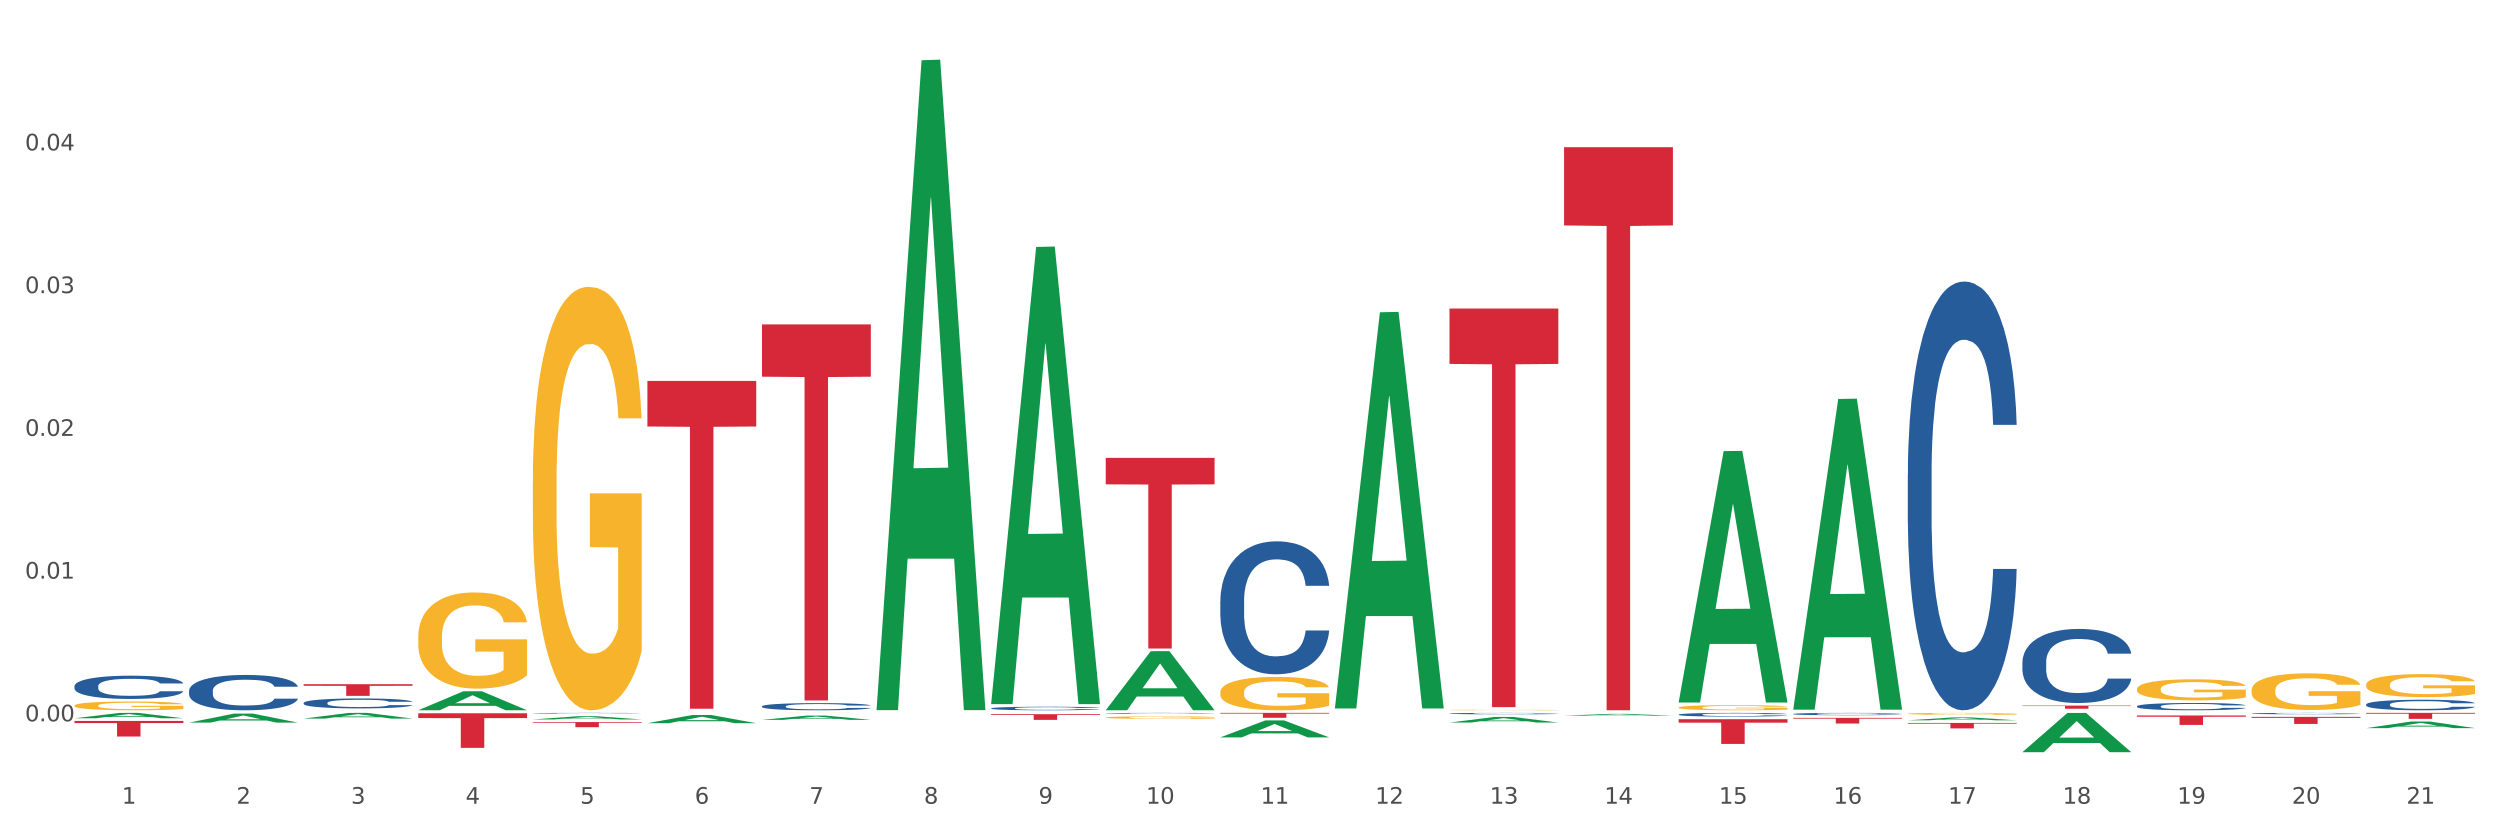 <?xml version="1.0" encoding="utf-8" standalone="no"?>
<!DOCTYPE svg PUBLIC "-//W3C//DTD SVG 1.1//EN"
  "http://www.w3.org/Graphics/SVG/1.1/DTD/svg11.dtd">
<svg xmlns:xlink="http://www.w3.org/1999/xlink" width="1080pt" height="360pt" viewBox="0 0 1080 360" xmlns="http://www.w3.org/2000/svg" version="1.1">
 <rect x="0" y="0" width="1080" height="360" fill="#333333" stroke="none"/>
 <defs>
  <style type="text/css">*{stroke-linejoin: round; stroke-linecap: butt}</style>
 </defs>
 <g id="figure_1">
  <g id="patch_1">
   <path d="M 0 360 
L 1080 360 
L 1080 0 
L 0 0 
z
" style="fill: #ffffff; stroke: #ffffff; stroke-linejoin: miter"/>
  </g>
  <g id="axes_1">
   <g id="matplotlib.axis_1">
    <g id="xtick_1">
     <g id="text_1">
      <!-- 1 -->
      <g style="fill: #4d4d4d" transform="translate(52.633 347.204) scale(0.096 -0.096)">
       <defs>
        <path id="DejaVuSans-31" d="M 794 531 
L 1825 531 
L 1825 4091 
L 703 3866 
L 703 4441 
L 1819 4666 
L 2450 4666 
L 2450 531 
L 3481 531 
L 3481 0 
L 794 0 
L 794 531 
z
" transform="scale(0.016)"/>
       </defs>
       <use xlink:href="#DejaVuSans-31"/>
      </g>
     </g>
    </g>
    <g id="xtick_2">
     <g id="text_2">
      <!-- 2 -->
      <g style="fill: #4d4d4d" transform="translate(102.133 347.204) scale(0.096 -0.096)">
       <defs>
        <path id="DejaVuSans-32" d="M 1228 531 
L 3431 531 
L 3431 0 
L 469 0 
L 469 531 
Q 828 903 1448 1529 
Q 2069 2156 2228 2338 
Q 2531 2678 2651 2914 
Q 2772 3150 2772 3378 
Q 2772 3750 2511 3984 
Q 2250 4219 1831 4219 
Q 1534 4219 1204 4116 
Q 875 4013 500 3803 
L 500 4441 
Q 881 4594 1212 4672 
Q 1544 4750 1819 4750 
Q 2544 4750 2975 4387 
Q 3406 4025 3406 3419 
Q 3406 3131 3298 2873 
Q 3191 2616 2906 2266 
Q 2828 2175 2409 1742 
Q 1991 1309 1228 531 
z
" transform="scale(0.016)"/>
       </defs>
       <use xlink:href="#DejaVuSans-32"/>
      </g>
     </g>
    </g>
    <g id="xtick_3">
     <g id="text_3">
      <!-- 3 -->
      <g style="fill: #4d4d4d" transform="translate(151.633 347.204) scale(0.096 -0.096)">
       <defs>
        <path id="DejaVuSans-33" d="M 2597 2516 
Q 3050 2419 3304 2112 
Q 3559 1806 3559 1356 
Q 3559 666 3084 287 
Q 2609 -91 1734 -91 
Q 1441 -91 1130 -33 
Q 819 25 488 141 
L 488 750 
Q 750 597 1062 519 
Q 1375 441 1716 441 
Q 2309 441 2620 675 
Q 2931 909 2931 1356 
Q 2931 1769 2642 2001 
Q 2353 2234 1838 2234 
L 1294 2234 
L 1294 2753 
L 1863 2753 
Q 2328 2753 2575 2939 
Q 2822 3125 2822 3475 
Q 2822 3834 2567 4026 
Q 2313 4219 1838 4219 
Q 1578 4219 1281 4162 
Q 984 4106 628 3988 
L 628 4550 
Q 988 4650 1302 4700 
Q 1616 4750 1894 4750 
Q 2613 4750 3031 4423 
Q 3450 4097 3450 3541 
Q 3450 3153 3228 2886 
Q 3006 2619 2597 2516 
z
" transform="scale(0.016)"/>
       </defs>
       <use xlink:href="#DejaVuSans-33"/>
      </g>
     </g>
    </g>
    <g id="xtick_4">
     <g id="text_4">
      <!-- 4 -->
      <g style="fill: #4d4d4d" transform="translate(201.133 347.204) scale(0.096 -0.096)">
       <defs>
        <path id="DejaVuSans-34" d="M 2419 4116 
L 825 1625 
L 2419 1625 
L 2419 4116 
z
M 2253 4666 
L 3047 4666 
L 3047 1625 
L 3713 1625 
L 3713 1100 
L 3047 1100 
L 3047 0 
L 2419 0 
L 2419 1100 
L 313 1100 
L 313 1709 
L 2253 4666 
z
" transform="scale(0.016)"/>
       </defs>
       <use xlink:href="#DejaVuSans-34"/>
      </g>
     </g>
    </g>
    <g id="xtick_5">
     <g id="text_5">
      <!-- 5 -->
      <g style="fill: #4d4d4d" transform="translate(250.633 347.204) scale(0.096 -0.096)">
       <defs>
        <path id="DejaVuSans-35" d="M 691 4666 
L 3169 4666 
L 3169 4134 
L 1269 4134 
L 1269 2991 
Q 1406 3038 1543 3061 
Q 1681 3084 1819 3084 
Q 2600 3084 3056 2656 
Q 3513 2228 3513 1497 
Q 3513 744 3044 326 
Q 2575 -91 1722 -91 
Q 1428 -91 1123 -41 
Q 819 9 494 109 
L 494 744 
Q 775 591 1075 516 
Q 1375 441 1709 441 
Q 2250 441 2565 725 
Q 2881 1009 2881 1497 
Q 2881 1984 2565 2268 
Q 2250 2553 1709 2553 
Q 1456 2553 1204 2497 
Q 953 2441 691 2322 
L 691 4666 
z
" transform="scale(0.016)"/>
       </defs>
       <use xlink:href="#DejaVuSans-35"/>
      </g>
     </g>
    </g>
    <g id="xtick_6">
     <g id="text_6">
      <!-- 6 -->
      <g style="fill: #4d4d4d" transform="translate(300.134 347.204) scale(0.096 -0.096)">
       <defs>
        <path id="DejaVuSans-36" d="M 2113 2584 
Q 1688 2584 1439 2293 
Q 1191 2003 1191 1497 
Q 1191 994 1439 701 
Q 1688 409 2113 409 
Q 2538 409 2786 701 
Q 3034 994 3034 1497 
Q 3034 2003 2786 2293 
Q 2538 2584 2113 2584 
z
M 3366 4563 
L 3366 3988 
Q 3128 4100 2886 4159 
Q 2644 4219 2406 4219 
Q 1781 4219 1451 3797 
Q 1122 3375 1075 2522 
Q 1259 2794 1537 2939 
Q 1816 3084 2150 3084 
Q 2853 3084 3261 2657 
Q 3669 2231 3669 1497 
Q 3669 778 3244 343 
Q 2819 -91 2113 -91 
Q 1303 -91 875 529 
Q 447 1150 447 2328 
Q 447 3434 972 4092 
Q 1497 4750 2381 4750 
Q 2619 4750 2861 4703 
Q 3103 4656 3366 4563 
z
" transform="scale(0.016)"/>
       </defs>
       <use xlink:href="#DejaVuSans-36"/>
      </g>
     </g>
    </g>
    <g id="xtick_7">
     <g id="text_7">
      <!-- 7 -->
      <g style="fill: #4d4d4d" transform="translate(349.634 347.204) scale(0.096 -0.096)">
       <defs>
        <path id="DejaVuSans-37" d="M 525 4666 
L 3525 4666 
L 3525 4397 
L 1831 0 
L 1172 0 
L 2766 4134 
L 525 4134 
L 525 4666 
z
" transform="scale(0.016)"/>
       </defs>
       <use xlink:href="#DejaVuSans-37"/>
      </g>
     </g>
    </g>
    <g id="xtick_8">
     <g id="text_8">
      <!-- 8 -->
      <g style="fill: #4d4d4d" transform="translate(399.134 347.204) scale(0.096 -0.096)">
       <defs>
        <path id="DejaVuSans-38" d="M 2034 2216 
Q 1584 2216 1326 1975 
Q 1069 1734 1069 1313 
Q 1069 891 1326 650 
Q 1584 409 2034 409 
Q 2484 409 2743 651 
Q 3003 894 3003 1313 
Q 3003 1734 2745 1975 
Q 2488 2216 2034 2216 
z
M 1403 2484 
Q 997 2584 770 2862 
Q 544 3141 544 3541 
Q 544 4100 942 4425 
Q 1341 4750 2034 4750 
Q 2731 4750 3128 4425 
Q 3525 4100 3525 3541 
Q 3525 3141 3298 2862 
Q 3072 2584 2669 2484 
Q 3125 2378 3379 2068 
Q 3634 1759 3634 1313 
Q 3634 634 3220 271 
Q 2806 -91 2034 -91 
Q 1263 -91 848 271 
Q 434 634 434 1313 
Q 434 1759 690 2068 
Q 947 2378 1403 2484 
z
M 1172 3481 
Q 1172 3119 1398 2916 
Q 1625 2713 2034 2713 
Q 2441 2713 2670 2916 
Q 2900 3119 2900 3481 
Q 2900 3844 2670 4047 
Q 2441 4250 2034 4250 
Q 1625 4250 1398 4047 
Q 1172 3844 1172 3481 
z
" transform="scale(0.016)"/>
       </defs>
       <use xlink:href="#DejaVuSans-38"/>
      </g>
     </g>
    </g>
    <g id="xtick_9">
     <g id="text_9">
      <!-- 9 -->
      <g style="fill: #4d4d4d" transform="translate(448.634 347.204) scale(0.096 -0.096)">
       <defs>
        <path id="DejaVuSans-39" d="M 703 97 
L 703 672 
Q 941 559 1184 500 
Q 1428 441 1663 441 
Q 2288 441 2617 861 
Q 2947 1281 2994 2138 
Q 2813 1869 2534 1725 
Q 2256 1581 1919 1581 
Q 1219 1581 811 2004 
Q 403 2428 403 3163 
Q 403 3881 828 4315 
Q 1253 4750 1959 4750 
Q 2769 4750 3195 4129 
Q 3622 3509 3622 2328 
Q 3622 1225 3098 567 
Q 2575 -91 1691 -91 
Q 1453 -91 1209 -44 
Q 966 3 703 97 
z
M 1959 2075 
Q 2384 2075 2632 2365 
Q 2881 2656 2881 3163 
Q 2881 3666 2632 3958 
Q 2384 4250 1959 4250 
Q 1534 4250 1286 3958 
Q 1038 3666 1038 3163 
Q 1038 2656 1286 2365 
Q 1534 2075 1959 2075 
z
" transform="scale(0.016)"/>
       </defs>
       <use xlink:href="#DejaVuSans-39"/>
      </g>
     </g>
    </g>
    <g id="xtick_10">
     <g id="text_10">
      <!-- 10 -->
      <g style="fill: #4d4d4d" transform="translate(495.079 347.204) scale(0.096 -0.096)">
       <defs>
        <path id="DejaVuSans-30" d="M 2034 4250 
Q 1547 4250 1301 3770 
Q 1056 3291 1056 2328 
Q 1056 1369 1301 889 
Q 1547 409 2034 409 
Q 2525 409 2770 889 
Q 3016 1369 3016 2328 
Q 3016 3291 2770 3770 
Q 2525 4250 2034 4250 
z
M 2034 4750 
Q 2819 4750 3233 4129 
Q 3647 3509 3647 2328 
Q 3647 1150 3233 529 
Q 2819 -91 2034 -91 
Q 1250 -91 836 529 
Q 422 1150 422 2328 
Q 422 3509 836 4129 
Q 1250 4750 2034 4750 
z
" transform="scale(0.016)"/>
       </defs>
       <use xlink:href="#DejaVuSans-31"/>
       <use xlink:href="#DejaVuSans-30" transform="translate(63.623 0)"/>
      </g>
     </g>
    </g>
    <g id="xtick_11">
     <g id="text_11">
      <!-- 11 -->
      <g style="fill: #4d4d4d" transform="translate(544.58 347.204) scale(0.096 -0.096)">
       <use xlink:href="#DejaVuSans-31"/>
       <use xlink:href="#DejaVuSans-31" transform="translate(63.623 0)"/>
      </g>
     </g>
    </g>
    <g id="xtick_12">
     <g id="text_12">
      <!-- 12 -->
      <g style="fill: #4d4d4d" transform="translate(594.08 347.204) scale(0.096 -0.096)">
       <use xlink:href="#DejaVuSans-31"/>
       <use xlink:href="#DejaVuSans-32" transform="translate(63.623 0)"/>
      </g>
     </g>
    </g>
    <g id="xtick_13">
     <g id="text_13">
      <!-- 13 -->
      <g style="fill: #4d4d4d" transform="translate(643.58 347.204) scale(0.096 -0.096)">
       <use xlink:href="#DejaVuSans-31"/>
       <use xlink:href="#DejaVuSans-33" transform="translate(63.623 0)"/>
      </g>
     </g>
    </g>
    <g id="xtick_14">
     <g id="text_14">
      <!-- 14 -->
      <g style="fill: #4d4d4d" transform="translate(693.08 347.204) scale(0.096 -0.096)">
       <use xlink:href="#DejaVuSans-31"/>
       <use xlink:href="#DejaVuSans-34" transform="translate(63.623 0)"/>
      </g>
     </g>
    </g>
    <g id="xtick_15">
     <g id="text_15">
      <!-- 15 -->
      <g style="fill: #4d4d4d" transform="translate(742.58 347.204) scale(0.096 -0.096)">
       <use xlink:href="#DejaVuSans-31"/>
       <use xlink:href="#DejaVuSans-35" transform="translate(63.623 0)"/>
      </g>
     </g>
    </g>
    <g id="xtick_16">
     <g id="text_16">
      <!-- 16 -->
      <g style="fill: #4d4d4d" transform="translate(792.08 347.204) scale(0.096 -0.096)">
       <use xlink:href="#DejaVuSans-31"/>
       <use xlink:href="#DejaVuSans-36" transform="translate(63.623 0)"/>
      </g>
     </g>
    </g>
    <g id="xtick_17">
     <g id="text_17">
      <!-- 17 -->
      <g style="fill: #4d4d4d" transform="translate(841.58 347.204) scale(0.096 -0.096)">
       <use xlink:href="#DejaVuSans-31"/>
       <use xlink:href="#DejaVuSans-37" transform="translate(63.623 0)"/>
      </g>
     </g>
    </g>
    <g id="xtick_18">
     <g id="text_18">
      <!-- 18 -->
      <g style="fill: #4d4d4d" transform="translate(891.08 347.204) scale(0.096 -0.096)">
       <use xlink:href="#DejaVuSans-31"/>
       <use xlink:href="#DejaVuSans-38" transform="translate(63.623 0)"/>
      </g>
     </g>
    </g>
    <g id="xtick_19">
     <g id="text_19">
      <!-- 19 -->
      <g style="fill: #4d4d4d" transform="translate(940.58 347.204) scale(0.096 -0.096)">
       <use xlink:href="#DejaVuSans-31"/>
       <use xlink:href="#DejaVuSans-39" transform="translate(63.623 0)"/>
      </g>
     </g>
    </g>
    <g id="xtick_20">
     <g id="text_20">
      <!-- 20 -->
      <g style="fill: #4d4d4d" transform="translate(990.08 347.204) scale(0.096 -0.096)">
       <use xlink:href="#DejaVuSans-32"/>
       <use xlink:href="#DejaVuSans-30" transform="translate(63.623 0)"/>
      </g>
     </g>
    </g>
    <g id="xtick_21">
     <g id="text_21">
      <!-- 21 -->
      <g style="fill: #4d4d4d" transform="translate(1039.58 347.204) scale(0.096 -0.096)">
       <use xlink:href="#DejaVuSans-32"/>
       <use xlink:href="#DejaVuSans-31" transform="translate(63.623 0)"/>
      </g>
     </g>
    </g>
    <g id="xtick_22"/>
    <g id="xtick_23"/>
    <g id="xtick_24"/>
    <g id="xtick_25"/>
    <g id="xtick_26"/>
    <g id="xtick_27"/>
    <g id="xtick_28"/>
    <g id="xtick_29"/>
    <g id="xtick_30"/>
    <g id="xtick_31"/>
    <g id="xtick_32"/>
    <g id="xtick_33"/>
    <g id="xtick_34"/>
    <g id="xtick_35"/>
    <g id="xtick_36"/>
    <g id="xtick_37"/>
    <g id="xtick_38"/>
    <g id="xtick_39"/>
    <g id="xtick_40"/>
    <g id="xtick_41"/>
   </g>
   <g id="matplotlib.axis_2">
    <g id="ytick_1">
     <g id="text_22">
      <!-- 0.00 -->
      <g style="fill: #4d4d4d" transform="translate(10.8 311.618) scale(0.096 -0.096)">
       <defs>
        <path id="DejaVuSans-2e" d="M 684 794 
L 1344 794 
L 1344 0 
L 684 0 
L 684 794 
z
" transform="scale(0.016)"/>
       </defs>
       <use xlink:href="#DejaVuSans-30"/>
       <use xlink:href="#DejaVuSans-2e" transform="translate(63.623 0)"/>
       <use xlink:href="#DejaVuSans-30" transform="translate(95.41 0)"/>
       <use xlink:href="#DejaVuSans-30" transform="translate(159.033 0)"/>
      </g>
     </g>
    </g>
    <g id="ytick_2">
     <g id="text_23">
      <!-- 0.01 -->
      <g style="fill: #4d4d4d" transform="translate(10.8 249.956) scale(0.096 -0.096)">
       <use xlink:href="#DejaVuSans-30"/>
       <use xlink:href="#DejaVuSans-2e" transform="translate(63.623 0)"/>
       <use xlink:href="#DejaVuSans-30" transform="translate(95.41 0)"/>
       <use xlink:href="#DejaVuSans-31" transform="translate(159.033 0)"/>
      </g>
     </g>
    </g>
    <g id="ytick_3">
     <g id="text_24">
      <!-- 0.02 -->
      <g style="fill: #4d4d4d" transform="translate(10.8 188.295) scale(0.096 -0.096)">
       <use xlink:href="#DejaVuSans-30"/>
       <use xlink:href="#DejaVuSans-2e" transform="translate(63.623 0)"/>
       <use xlink:href="#DejaVuSans-30" transform="translate(95.41 0)"/>
       <use xlink:href="#DejaVuSans-32" transform="translate(159.033 0)"/>
      </g>
     </g>
    </g>
    <g id="ytick_4">
     <g id="text_25">
      <!-- 0.03 -->
      <g style="fill: #4d4d4d" transform="translate(10.8 126.633) scale(0.096 -0.096)">
       <use xlink:href="#DejaVuSans-30"/>
       <use xlink:href="#DejaVuSans-2e" transform="translate(63.623 0)"/>
       <use xlink:href="#DejaVuSans-30" transform="translate(95.41 0)"/>
       <use xlink:href="#DejaVuSans-33" transform="translate(159.033 0)"/>
      </g>
     </g>
    </g>
    <g id="ytick_5">
     <g id="text_26">
      <!-- 0.04 -->
      <g style="fill: #4d4d4d" transform="translate(10.8 64.971) scale(0.096 -0.096)">
       <use xlink:href="#DejaVuSans-30"/>
       <use xlink:href="#DejaVuSans-2e" transform="translate(63.623 0)"/>
       <use xlink:href="#DejaVuSans-30" transform="translate(95.41 0)"/>
       <use xlink:href="#DejaVuSans-34" transform="translate(159.033 0)"/>
      </g>
     </g>
    </g>
    <g id="ytick_6"/>
    <g id="ytick_7"/>
    <g id="ytick_8"/>
    <g id="ytick_9"/>
    <g id="ytick_10"/>
   </g>
   <g id="PolyCollection_1">
    <path d="M 873.675 286.076 
L 873.731 286.046 
L 873.731 285.228 
L 873.897 284.117 
L 874.509 282.07 
L 875.287 280.521 
L 876.621 278.708 
L 877.344 277.948 
L 878.289 277.1 
L 880.234 275.726 
L 882.457 274.557 
L 884.014 273.913 
L 885.181 273.504 
L 887.794 272.773 
L 889.294 272.452 
L 890.851 272.188 
L 892.185 272.013 
L 894.408 271.808 
L 896.187 271.721 
L 898.244 271.691 
L 899.967 271.721 
L 902.246 271.838 
L 905.581 272.188 
L 906.859 272.393 
L 908.582 272.744 
L 910.361 273.212 
L 911.806 273.68 
L 913.474 274.352 
L 915.197 275.229 
L 916.865 276.34 
L 918.032 277.363 
L 918.977 278.445 
L 919.811 279.761 
L 920.422 281.193 
L 920.7 282.392 
L 910.528 282.392 
L 910.25 281.31 
L 909.694 280.141 
L 909.138 279.351 
L 908.527 278.708 
L 907.582 277.977 
L 906.748 277.509 
L 905.359 276.954 
L 904.08 276.603 
L 903.024 276.398 
L 901.745 276.223 
L 899.022 276.048 
L 897.076 276.048 
L 895.853 276.106 
L 894.353 276.252 
L 893.074 276.457 
L 891.573 276.808 
L 890.406 277.188 
L 889.239 277.685 
L 888.572 278.036 
L 887.571 278.679 
L 886.904 279.205 
L 886.015 280.111 
L 885.515 280.755 
L 884.625 282.421 
L 884.236 283.649 
L 884.069 284.497 
L 883.958 285.432 
L 883.958 289.993 
L 884.292 292.04 
L 884.57 292.917 
L 885.014 293.911 
L 885.848 295.197 
L 887.071 296.454 
L 888.349 297.361 
L 889.406 297.916 
L 890.406 298.325 
L 891.407 298.647 
L 892.63 298.939 
L 893.63 299.115 
L 895.131 299.29 
L 896.91 299.378 
L 898.299 299.378 
L 901.134 299.232 
L 902.413 299.085 
L 903.635 298.881 
L 904.969 298.559 
L 906.026 298.208 
L 906.637 297.945 
L 907.638 297.39 
L 908.416 296.805 
L 909.083 296.133 
L 909.527 295.548 
L 910.028 294.671 
L 910.417 293.677 
L 910.528 293.151 
L 920.7 293.151 
L 920.478 294.203 
L 920.089 295.226 
L 919.31 296.6 
L 918.699 297.39 
L 917.754 298.355 
L 916.753 299.173 
L 915.364 300.079 
L 914.085 300.752 
L 912.751 301.337 
L 911.306 301.863 
L 908.694 302.594 
L 907.749 302.798 
L 905.748 303.149 
L 904.191 303.354 
L 901.912 303.559 
L 899.578 303.675 
L 897.132 303.705 
L 894.964 303.646 
L 892.574 303.471 
L 891.073 303.295 
L 889.406 303.032 
L 887.46 302.623 
L 885.626 302.126 
L 883.903 301.541 
L 882.291 300.869 
L 880.79 300.109 
L 878.844 298.852 
L 877.399 297.624 
L 876.343 296.483 
L 875.62 295.519 
L 874.898 294.291 
L 874.509 293.443 
L 873.897 291.396 
L 873.675 289.496 
L 873.675 286.076 
z
" clip-path="url(#pf24776cfc7)" style="fill: #255c99"/>
    <path d="M 923.175 305.102 
L 923.231 305.099 
L 923.231 305.018 
L 923.397 304.909 
L 924.009 304.707 
L 924.787 304.554 
L 926.121 304.375 
L 926.844 304.3 
L 927.789 304.216 
L 929.734 304.081 
L 931.957 303.965 
L 933.514 303.902 
L 934.681 303.861 
L 937.294 303.789 
L 938.794 303.757 
L 940.351 303.731 
L 941.685 303.714 
L 943.908 303.694 
L 945.687 303.685 
L 947.744 303.682 
L 949.467 303.685 
L 951.746 303.697 
L 955.081 303.731 
L 956.359 303.752 
L 958.082 303.786 
L 959.861 303.832 
L 961.306 303.879 
L 962.974 303.945 
L 964.697 304.031 
L 966.365 304.141 
L 967.532 304.242 
L 968.477 304.349 
L 969.311 304.479 
L 969.922 304.62 
L 970.2 304.738 
L 960.028 304.738 
L 959.75 304.632 
L 959.194 304.516 
L 958.638 304.438 
L 958.027 304.375 
L 957.082 304.303 
L 956.248 304.257 
L 954.859 304.202 
L 953.58 304.167 
L 952.524 304.147 
L 951.245 304.13 
L 948.522 304.112 
L 946.576 304.112 
L 945.353 304.118 
L 943.853 304.132 
L 942.574 304.153 
L 941.073 304.187 
L 939.906 304.225 
L 938.739 304.274 
L 938.072 304.309 
L 937.071 304.372 
L 936.404 304.424 
L 935.515 304.513 
L 935.015 304.577 
L 934.125 304.741 
L 933.736 304.863 
L 933.569 304.946 
L 933.458 305.039 
L 933.458 305.489 
L 933.792 305.691 
L 934.07 305.777 
L 934.514 305.875 
L 935.348 306.002 
L 936.571 306.127 
L 937.849 306.216 
L 938.906 306.271 
L 939.906 306.311 
L 940.907 306.343 
L 942.13 306.372 
L 943.13 306.389 
L 944.631 306.406 
L 946.41 306.415 
L 947.799 306.415 
L 950.634 306.401 
L 951.913 306.386 
L 953.135 306.366 
L 954.469 306.334 
L 955.526 306.3 
L 956.137 306.274 
L 957.138 306.219 
L 957.916 306.161 
L 958.583 306.095 
L 959.027 306.037 
L 959.528 305.95 
L 959.917 305.852 
L 960.028 305.8 
L 970.2 305.8 
L 969.978 305.904 
L 969.589 306.005 
L 968.81 306.141 
L 968.199 306.219 
L 967.254 306.314 
L 966.253 306.395 
L 964.864 306.484 
L 963.585 306.551 
L 962.251 306.608 
L 960.806 306.66 
L 958.194 306.733 
L 957.249 306.753 
L 955.248 306.787 
L 953.691 306.808 
L 951.412 306.828 
L 949.078 306.839 
L 946.632 306.842 
L 944.464 306.836 
L 942.074 306.819 
L 940.573 306.802 
L 938.906 306.776 
L 936.96 306.735 
L 935.126 306.686 
L 933.403 306.629 
L 931.791 306.562 
L 930.29 306.487 
L 928.344 306.363 
L 926.899 306.242 
L 925.843 306.129 
L 925.12 306.034 
L 924.398 305.913 
L 924.009 305.829 
L 923.397 305.627 
L 923.175 305.44 
L 923.175 305.102 
z
" clip-path="url(#pf24776cfc7)" style="fill: #255c99"/>
    <path d="M 1022.175 304.333 
L 1022.231 304.329 
L 1022.231 304.213 
L 1022.397 304.054 
L 1023.009 303.763 
L 1023.787 303.543 
L 1025.121 303.285 
L 1025.844 303.177 
L 1026.789 303.056 
L 1028.734 302.86 
L 1030.957 302.694 
L 1032.514 302.602 
L 1033.681 302.544 
L 1036.294 302.44 
L 1037.794 302.394 
L 1039.351 302.357 
L 1040.685 302.332 
L 1042.908 302.303 
L 1044.687 302.29 
L 1046.744 302.286 
L 1048.467 302.29 
L 1050.746 302.307 
L 1054.081 302.357 
L 1055.359 302.386 
L 1057.082 302.436 
L 1058.861 302.503 
L 1060.306 302.569 
L 1061.974 302.665 
L 1063.697 302.79 
L 1065.365 302.948 
L 1066.532 303.093 
L 1067.477 303.247 
L 1068.311 303.435 
L 1068.922 303.638 
L 1069.2 303.809 
L 1059.028 303.809 
L 1058.75 303.655 
L 1058.194 303.489 
L 1057.638 303.376 
L 1057.027 303.285 
L 1056.082 303.181 
L 1055.248 303.114 
L 1053.859 303.035 
L 1052.58 302.985 
L 1051.524 302.956 
L 1050.245 302.931 
L 1047.522 302.906 
L 1045.576 302.906 
L 1044.353 302.914 
L 1042.853 302.935 
L 1041.574 302.964 
L 1040.073 303.014 
L 1038.906 303.068 
L 1037.739 303.139 
L 1037.072 303.189 
L 1036.071 303.281 
L 1035.404 303.355 
L 1034.515 303.484 
L 1034.015 303.576 
L 1033.125 303.813 
L 1032.736 303.988 
L 1032.569 304.109 
L 1032.458 304.242 
L 1032.458 304.891 
L 1032.792 305.182 
L 1033.07 305.307 
L 1033.514 305.448 
L 1034.348 305.631 
L 1035.571 305.81 
L 1036.849 305.939 
L 1037.906 306.018 
L 1038.906 306.077 
L 1039.907 306.122 
L 1041.13 306.164 
L 1042.13 306.189 
L 1043.631 306.214 
L 1045.41 306.226 
L 1046.799 306.226 
L 1049.634 306.206 
L 1050.912 306.185 
L 1052.135 306.156 
L 1053.469 306.11 
L 1054.526 306.06 
L 1055.137 306.023 
L 1056.138 305.943 
L 1056.916 305.86 
L 1057.583 305.765 
L 1058.027 305.681 
L 1058.528 305.556 
L 1058.917 305.415 
L 1059.028 305.34 
L 1069.2 305.34 
L 1068.978 305.49 
L 1068.589 305.636 
L 1067.81 305.831 
L 1067.199 305.943 
L 1066.254 306.081 
L 1065.253 306.197 
L 1063.864 306.326 
L 1062.585 306.422 
L 1061.251 306.505 
L 1059.806 306.58 
L 1057.194 306.684 
L 1056.249 306.713 
L 1054.248 306.763 
L 1052.691 306.792 
L 1050.412 306.821 
L 1048.078 306.838 
L 1045.632 306.842 
L 1043.464 306.834 
L 1041.074 306.809 
L 1039.573 306.784 
L 1037.906 306.746 
L 1035.96 306.688 
L 1034.126 306.617 
L 1032.403 306.534 
L 1030.791 306.439 
L 1029.29 306.33 
L 1027.344 306.151 
L 1025.899 305.977 
L 1024.843 305.814 
L 1024.12 305.677 
L 1023.398 305.502 
L 1023.009 305.382 
L 1022.397 305.09 
L 1022.175 304.82 
L 1022.175 304.333 
z
" clip-path="url(#pf24776cfc7)" style="fill: #255c99"/>
    <path d="M 972.675 308.238 
L 972.731 308.237 
L 972.731 308.222 
L 972.897 308.201 
L 973.509 308.163 
L 974.287 308.135 
L 975.621 308.101 
L 976.344 308.087 
L 977.289 308.071 
L 979.234 308.046 
L 981.457 308.024 
L 983.014 308.012 
L 984.181 308.005 
L 986.794 307.991 
L 988.294 307.985 
L 989.851 307.98 
L 991.185 307.977 
L 993.408 307.973 
L 995.187 307.972 
L 997.244 307.971 
L 998.967 307.972 
L 1001.246 307.974 
L 1004.581 307.98 
L 1005.859 307.984 
L 1007.582 307.991 
L 1009.361 307.999 
L 1010.806 308.008 
L 1012.474 308.02 
L 1014.197 308.037 
L 1015.865 308.057 
L 1017.032 308.076 
L 1017.977 308.096 
L 1018.811 308.121 
L 1019.422 308.147 
L 1019.7 308.169 
L 1009.528 308.169 
L 1009.25 308.149 
L 1008.694 308.128 
L 1008.138 308.113 
L 1007.527 308.101 
L 1006.582 308.088 
L 1005.748 308.079 
L 1004.359 308.069 
L 1003.08 308.062 
L 1002.024 308.058 
L 1000.745 308.055 
L 998.022 308.052 
L 996.076 308.052 
L 994.853 308.053 
L 993.353 308.056 
L 992.074 308.059 
L 990.573 308.066 
L 989.406 308.073 
L 988.239 308.082 
L 987.572 308.089 
L 986.571 308.101 
L 985.904 308.11 
L 985.015 308.127 
L 984.515 308.139 
L 983.625 308.17 
L 983.236 308.193 
L 983.069 308.208 
L 982.958 308.226 
L 982.958 308.31 
L 983.292 308.348 
L 983.57 308.364 
L 984.014 308.383 
L 984.848 308.407 
L 986.071 308.43 
L 987.349 308.447 
L 988.406 308.457 
L 989.406 308.465 
L 990.407 308.471 
L 991.63 308.476 
L 992.63 308.479 
L 994.131 308.483 
L 995.91 308.484 
L 997.299 308.484 
L 1000.134 308.482 
L 1001.413 308.479 
L 1002.635 308.475 
L 1003.969 308.469 
L 1005.026 308.463 
L 1005.637 308.458 
L 1006.638 308.447 
L 1007.416 308.437 
L 1008.083 308.424 
L 1008.527 308.413 
L 1009.028 308.397 
L 1009.417 308.379 
L 1009.528 308.369 
L 1019.7 308.369 
L 1019.478 308.388 
L 1019.089 308.407 
L 1018.31 308.433 
L 1017.699 308.447 
L 1016.754 308.465 
L 1015.753 308.48 
L 1014.364 308.497 
L 1013.085 308.51 
L 1011.751 308.521 
L 1010.306 308.53 
L 1007.694 308.544 
L 1006.749 308.548 
L 1004.748 308.554 
L 1003.191 308.558 
L 1000.912 308.562 
L 998.578 308.564 
L 996.132 308.564 
L 993.964 308.563 
L 991.574 308.56 
L 990.073 308.557 
L 988.406 308.552 
L 986.46 308.544 
L 984.626 308.535 
L 982.903 308.524 
L 981.291 308.512 
L 979.79 308.498 
L 977.844 308.474 
L 976.399 308.452 
L 975.343 308.431 
L 974.62 308.413 
L 973.898 308.39 
L 973.509 308.374 
L 972.897 308.336 
L 972.675 308.301 
L 972.675 308.238 
z
" clip-path="url(#pf24776cfc7)" style="fill: #255c99"/>
    <path d="M 626.175 306.711 
L 626.231 306.711 
L 626.231 306.703 
L 626.342 306.696 
L 626.897 306.68 
L 627.73 306.666 
L 628.34 306.659 
L 628.951 306.653 
L 629.673 306.647 
L 630.561 306.64 
L 632.171 306.631 
L 633.17 306.627 
L 634.392 306.622 
L 636.613 306.615 
L 638.223 306.611 
L 639.888 306.607 
L 642.609 306.603 
L 644.385 306.602 
L 646.273 306.6 
L 648.549 306.599 
L 650.27 306.599 
L 654.046 306.6 
L 657.266 306.602 
L 658.82 306.603 
L 660.819 306.606 
L 661.874 306.608 
L 663.595 306.611 
L 665.372 306.616 
L 666.593 306.62 
L 668.425 306.628 
L 669.813 306.635 
L 671.09 306.644 
L 671.756 306.651 
L 672.256 306.657 
L 672.7 306.664 
L 673.144 306.675 
L 663.151 306.675 
L 662.762 306.667 
L 662.152 306.66 
L 661.263 306.652 
L 660.486 306.648 
L 659.154 306.642 
L 657.932 306.639 
L 656.655 306.636 
L 655.101 306.634 
L 653.879 306.633 
L 652.158 306.632 
L 648.771 306.632 
L 646.495 306.634 
L 644.941 306.636 
L 643.941 306.638 
L 643.053 306.64 
L 642.054 306.644 
L 640.888 306.648 
L 640.055 306.652 
L 639.222 306.658 
L 638.556 306.663 
L 637.945 306.669 
L 637.445 306.676 
L 637.057 306.683 
L 636.724 306.691 
L 636.446 306.705 
L 636.446 306.736 
L 636.557 306.743 
L 636.835 306.752 
L 637.168 306.759 
L 637.723 306.767 
L 638.223 306.772 
L 639.167 306.78 
L 640.221 306.787 
L 641.054 306.791 
L 641.887 306.795 
L 643.331 306.8 
L 644.941 306.804 
L 646.329 306.806 
L 648.216 306.808 
L 649.493 306.809 
L 650.604 306.81 
L 653.324 306.81 
L 655.267 306.809 
L 657.432 306.807 
L 659.098 306.805 
L 660.486 306.803 
L 662.041 306.799 
L 663.04 306.795 
L 663.04 306.749 
L 650.826 306.749 
L 650.826 306.718 
L 673.2 306.718 
L 673.2 306.808 
L 672.256 306.813 
L 671.201 306.817 
L 670.091 306.821 
L 668.425 306.826 
L 666.427 306.83 
L 664.65 306.833 
L 662.762 306.836 
L 660.542 306.838 
L 657.655 306.84 
L 655.878 306.841 
L 653.657 306.842 
L 651.048 306.842 
L 648.771 306.842 
L 646.551 306.841 
L 644.219 306.839 
L 641.943 306.836 
L 640.221 306.833 
L 638.5 306.829 
L 636.668 306.825 
L 635.225 306.82 
L 634.114 306.816 
L 632.893 306.811 
L 631.56 306.804 
L 630.561 306.798 
L 629.673 306.792 
L 628.729 306.784 
L 628.063 306.777 
L 627.396 306.769 
L 627.008 306.762 
L 626.564 306.752 
L 626.231 306.738 
L 626.175 306.711 
z
" clip-path="url(#pf24776cfc7)" style="fill: #f7b32b"/>
    <path d="M 725.175 305.649 
L 725.231 305.647 
L 725.231 305.574 
L 725.342 305.511 
L 725.897 305.359 
L 726.73 305.234 
L 727.34 305.167 
L 727.951 305.112 
L 728.673 305.058 
L 729.561 305.001 
L 731.171 304.918 
L 732.17 304.875 
L 733.392 304.831 
L 735.613 304.766 
L 737.223 304.729 
L 738.888 304.699 
L 741.609 304.663 
L 743.385 304.646 
L 745.273 304.634 
L 747.549 304.626 
L 749.27 304.624 
L 753.046 304.63 
L 756.266 304.648 
L 757.82 304.663 
L 759.819 304.687 
L 760.874 304.703 
L 762.595 304.735 
L 764.372 304.778 
L 765.593 304.814 
L 767.425 304.883 
L 768.813 304.952 
L 770.09 305.037 
L 770.756 305.096 
L 771.256 305.151 
L 771.7 305.214 
L 772.144 305.313 
L 762.151 305.313 
L 761.762 305.242 
L 761.152 305.175 
L 760.263 305.11 
L 759.486 305.07 
L 758.154 305.019 
L 756.932 304.987 
L 755.655 304.962 
L 754.101 304.942 
L 752.879 304.932 
L 751.158 304.924 
L 747.771 304.926 
L 745.495 304.942 
L 743.941 304.962 
L 742.941 304.981 
L 742.053 305.001 
L 741.054 305.029 
L 739.888 305.072 
L 739.055 305.11 
L 738.222 305.159 
L 737.556 305.207 
L 736.945 305.264 
L 736.445 305.325 
L 736.057 305.388 
L 735.724 305.465 
L 735.446 305.592 
L 735.446 305.87 
L 735.557 305.933 
L 735.835 306.016 
L 736.168 306.078 
L 736.723 306.153 
L 737.223 306.204 
L 738.167 306.277 
L 739.221 306.338 
L 740.054 306.376 
L 740.887 306.409 
L 742.331 306.453 
L 743.941 306.49 
L 745.329 306.512 
L 747.216 306.532 
L 748.493 306.54 
L 749.604 306.544 
L 752.324 306.544 
L 754.267 306.538 
L 756.432 306.524 
L 758.098 306.506 
L 759.486 306.484 
L 761.041 306.447 
L 762.04 306.413 
L 762.04 305.989 
L 749.826 305.987 
L 749.826 305.706 
L 772.2 305.706 
L 772.2 306.532 
L 771.256 306.575 
L 770.201 306.613 
L 769.091 306.648 
L 767.425 306.69 
L 765.427 306.731 
L 763.65 306.759 
L 761.762 306.783 
L 759.542 306.806 
L 756.655 306.826 
L 754.878 306.834 
L 752.657 306.84 
L 750.048 306.842 
L 747.771 306.838 
L 745.551 306.828 
L 743.219 306.81 
L 740.943 306.783 
L 739.221 306.757 
L 737.5 306.725 
L 735.668 306.682 
L 734.225 306.642 
L 733.114 306.605 
L 731.893 306.559 
L 730.56 306.498 
L 729.561 306.443 
L 728.673 306.386 
L 727.729 306.313 
L 727.063 306.251 
L 726.396 306.172 
L 726.008 306.113 
L 725.564 306.022 
L 725.231 305.894 
L 725.175 305.649 
z
" clip-path="url(#pf24776cfc7)" style="fill: #f7b32b"/>
    <path d="M 527.175 299.088 
L 527.231 299.075 
L 527.231 298.601 
L 527.342 298.193 
L 527.897 297.205 
L 528.73 296.389 
L 529.34 295.955 
L 529.951 295.599 
L 530.673 295.244 
L 531.561 294.875 
L 533.171 294.335 
L 534.17 294.059 
L 535.392 293.769 
L 537.613 293.348 
L 539.223 293.111 
L 540.888 292.913 
L 543.609 292.676 
L 545.385 292.571 
L 547.273 292.492 
L 549.549 292.439 
L 551.27 292.426 
L 555.046 292.466 
L 558.266 292.584 
L 559.82 292.676 
L 561.819 292.834 
L 562.874 292.94 
L 564.595 293.15 
L 566.372 293.427 
L 567.593 293.664 
L 569.425 294.111 
L 570.813 294.559 
L 572.09 295.112 
L 572.756 295.494 
L 573.256 295.849 
L 573.7 296.257 
L 574.144 296.902 
L 564.151 296.902 
L 563.762 296.442 
L 563.152 296.007 
L 562.263 295.586 
L 561.486 295.323 
L 560.154 294.993 
L 558.932 294.783 
L 557.655 294.625 
L 556.101 294.493 
L 554.879 294.427 
L 553.158 294.375 
L 549.771 294.388 
L 547.495 294.493 
L 545.941 294.625 
L 544.941 294.743 
L 544.053 294.875 
L 543.054 295.059 
L 541.888 295.336 
L 541.055 295.586 
L 540.222 295.902 
L 539.556 296.218 
L 538.945 296.586 
L 538.445 296.981 
L 538.057 297.39 
L 537.724 297.89 
L 537.446 298.719 
L 537.446 300.523 
L 537.557 300.931 
L 537.835 301.471 
L 538.168 301.879 
L 538.723 302.366 
L 539.223 302.695 
L 540.167 303.169 
L 541.221 303.564 
L 542.054 303.814 
L 542.887 304.025 
L 544.331 304.314 
L 545.941 304.551 
L 547.329 304.696 
L 549.216 304.828 
L 550.493 304.881 
L 551.604 304.907 
L 554.324 304.907 
L 556.267 304.867 
L 558.432 304.775 
L 560.098 304.657 
L 561.486 304.512 
L 563.041 304.275 
L 564.04 304.051 
L 564.04 301.3 
L 551.826 301.286 
L 551.826 299.456 
L 574.2 299.456 
L 574.2 304.828 
L 573.256 305.104 
L 572.201 305.354 
L 571.091 305.578 
L 569.425 305.855 
L 567.427 306.118 
L 565.65 306.302 
L 563.762 306.46 
L 561.542 306.605 
L 558.655 306.737 
L 556.878 306.79 
L 554.657 306.829 
L 552.048 306.842 
L 549.771 306.816 
L 547.551 306.75 
L 545.219 306.632 
L 542.943 306.46 
L 541.221 306.289 
L 539.5 306.079 
L 537.668 305.802 
L 536.225 305.539 
L 535.114 305.302 
L 533.893 304.999 
L 532.56 304.604 
L 531.561 304.249 
L 530.673 303.88 
L 529.729 303.406 
L 529.063 302.998 
L 528.396 302.484 
L 528.008 302.103 
L 527.564 301.51 
L 527.231 300.681 
L 527.175 299.088 
z
" clip-path="url(#pf24776cfc7)" style="fill: #f7b32b"/>
    <path d="M 477.675 309.967 
L 477.731 309.966 
L 477.731 309.931 
L 477.842 309.9 
L 478.397 309.825 
L 479.23 309.763 
L 479.84 309.731 
L 480.451 309.704 
L 481.173 309.677 
L 482.061 309.649 
L 483.671 309.608 
L 484.67 309.587 
L 485.892 309.565 
L 488.113 309.534 
L 489.723 309.516 
L 491.388 309.501 
L 494.109 309.483 
L 495.885 309.475 
L 497.773 309.469 
L 500.049 309.465 
L 501.77 309.464 
L 505.546 309.467 
L 508.766 309.476 
L 510.32 309.483 
L 512.319 309.495 
L 513.374 309.503 
L 515.095 309.519 
L 516.872 309.54 
L 518.093 309.557 
L 519.925 309.591 
L 521.313 309.625 
L 522.59 309.667 
L 523.256 309.696 
L 523.756 309.723 
L 524.2 309.753 
L 524.644 309.802 
L 514.651 309.802 
L 514.262 309.767 
L 513.652 309.735 
L 512.763 309.703 
L 511.986 309.683 
L 510.654 309.658 
L 509.432 309.642 
L 508.155 309.63 
L 506.601 309.62 
L 505.379 309.615 
L 503.658 309.611 
L 500.271 309.612 
L 497.995 309.62 
L 496.441 309.63 
L 495.441 309.639 
L 494.553 309.649 
L 493.554 309.663 
L 492.388 309.684 
L 491.555 309.703 
L 490.722 309.727 
L 490.056 309.75 
L 489.445 309.778 
L 488.945 309.808 
L 488.557 309.839 
L 488.224 309.877 
L 487.946 309.94 
L 487.946 310.076 
L 488.057 310.107 
L 488.335 310.147 
L 488.668 310.178 
L 489.223 310.215 
L 489.723 310.24 
L 490.667 310.276 
L 491.721 310.306 
L 492.554 310.325 
L 493.387 310.34 
L 494.831 310.362 
L 496.441 310.38 
L 497.829 310.391 
L 499.716 310.401 
L 500.993 310.405 
L 502.104 310.407 
L 504.824 310.407 
L 506.767 310.404 
L 508.932 310.397 
L 510.598 310.388 
L 511.986 310.377 
L 513.541 310.359 
L 514.54 310.342 
L 514.54 310.134 
L 502.326 310.133 
L 502.326 309.995 
L 524.7 309.995 
L 524.7 310.401 
L 523.756 310.422 
L 522.701 310.441 
L 521.591 310.458 
L 519.925 310.479 
L 517.927 310.499 
L 516.15 310.513 
L 514.262 310.524 
L 512.042 310.535 
L 509.155 310.545 
L 507.378 310.549 
L 505.157 310.552 
L 502.548 310.553 
L 500.271 310.551 
L 498.051 310.546 
L 495.719 310.537 
L 493.443 310.524 
L 491.721 310.512 
L 490 310.496 
L 488.168 310.475 
L 486.725 310.455 
L 485.614 310.437 
L 484.393 310.414 
L 483.06 310.384 
L 482.061 310.357 
L 481.173 310.329 
L 480.229 310.294 
L 479.563 310.263 
L 478.896 310.224 
L 478.508 310.195 
L 478.064 310.15 
L 477.731 310.088 
L 477.675 309.967 
z
" clip-path="url(#pf24776cfc7)" style="fill: #f7b32b"/>
    <path d="M 725.175 303.291 
L 725.223 303.189 
L 744.615 194.879 
L 752.663 194.777 
L 772.2 303.495 
L 762.892 303.495 
L 758.674 278.179 
L 738.652 278.179 
L 738.507 278.587 
L 734.435 303.495 
L 725.175 303.495 
L 725.175 303.291 
L 741.173 263.07 
L 756.153 262.968 
L 748.736 217.95 
L 748.639 217.746 
L 748.542 218.052 
L 741.125 262.968 
L 741.173 263.07 
L 725.175 303.291 
z
" clip-path="url(#pf24776cfc7)" style="fill: #109648"/>
    <path d="M 774.675 306.323 
L 774.723 306.197 
L 794.115 172.353 
L 802.163 172.227 
L 821.7 306.575 
L 812.392 306.575 
L 808.174 275.29 
L 788.152 275.29 
L 788.007 275.795 
L 783.935 306.575 
L 774.675 306.575 
L 774.675 306.323 
L 790.673 256.62 
L 805.653 256.494 
L 798.236 200.863 
L 798.139 200.61 
L 798.042 200.989 
L 790.625 256.494 
L 790.673 256.62 
L 774.675 306.323 
z
" clip-path="url(#pf24776cfc7)" style="fill: #109648"/>
    <path d="M 477.675 306.794 
L 477.723 306.77 
L 497.115 281.31 
L 505.163 281.286 
L 524.7 306.842 
L 515.392 306.842 
L 511.174 300.891 
L 491.152 300.891 
L 491.007 300.987 
L 486.935 306.842 
L 477.675 306.842 
L 477.675 306.794 
L 493.673 297.34 
L 508.653 297.316 
L 501.236 286.733 
L 501.139 286.685 
L 501.042 286.757 
L 493.625 297.316 
L 493.673 297.34 
L 477.675 306.794 
z
" clip-path="url(#pf24776cfc7)" style="fill: #109648"/>
    <path d="M 428.175 303.812 
L 428.223 303.626 
L 447.615 106.681 
L 455.663 106.496 
L 475.2 304.183 
L 465.892 304.183 
L 461.674 258.149 
L 441.652 258.149 
L 441.507 258.891 
L 437.435 304.183 
L 428.175 304.183 
L 428.175 303.812 
L 444.173 230.677 
L 459.153 230.491 
L 451.736 148.632 
L 451.639 148.261 
L 451.542 148.818 
L 444.125 230.491 
L 444.173 230.677 
L 428.175 303.812 
z
" clip-path="url(#pf24776cfc7)" style="fill: #109648"/>
    <path d="M 626.175 312.142 
L 626.223 312.139 
L 645.615 309.72 
L 653.663 309.718 
L 673.2 312.146 
L 663.892 312.146 
L 659.674 311.581 
L 639.652 311.581 
L 639.507 311.59 
L 635.435 312.146 
L 626.175 312.146 
L 626.175 312.142 
L 642.173 311.243 
L 657.153 311.241 
L 649.736 310.235 
L 649.639 310.231 
L 649.542 310.238 
L 642.125 311.241 
L 642.173 311.243 
L 626.175 312.142 
z
" clip-path="url(#pf24776cfc7)" style="fill: #109648"/>
    <path d="M 675.675 309.163 
L 675.723 309.162 
L 695.115 308.398 
L 703.163 308.398 
L 722.7 309.164 
L 713.392 309.164 
L 709.174 308.986 
L 689.152 308.986 
L 689.007 308.989 
L 684.935 309.164 
L 675.675 309.164 
L 675.675 309.163 
L 691.673 308.879 
L 706.653 308.878 
L 699.236 308.561 
L 699.139 308.56 
L 699.042 308.562 
L 691.625 308.878 
L 691.673 308.879 
L 675.675 309.163 
z
" clip-path="url(#pf24776cfc7)" style="fill: #109648"/>
    <path d="M 576.675 305.724 
L 576.723 305.563 
L 596.115 134.896 
L 604.163 134.735 
L 623.7 306.046 
L 614.392 306.046 
L 610.174 266.154 
L 590.152 266.154 
L 590.007 266.797 
L 585.935 306.046 
L 576.675 306.046 
L 576.675 305.724 
L 592.673 242.347 
L 607.653 242.186 
L 600.236 171.25 
L 600.139 170.928 
L 600.042 171.41 
L 592.625 242.186 
L 592.673 242.347 
L 576.675 305.724 
z
" clip-path="url(#pf24776cfc7)" style="fill: #109648"/>
    <path d="M 527.175 318.533 
L 527.223 318.526 
L 546.615 311.224 
L 554.663 311.217 
L 574.2 318.547 
L 564.892 318.547 
L 560.674 316.84 
L 540.652 316.84 
L 540.507 316.868 
L 536.435 318.547 
L 527.175 318.547 
L 527.175 318.533 
L 543.173 315.821 
L 558.153 315.815 
L 550.736 312.78 
L 550.639 312.766 
L 550.542 312.786 
L 543.125 315.815 
L 543.173 315.821 
L 527.175 318.533 
z
" clip-path="url(#pf24776cfc7)" style="fill: #109648"/>
    <path d="M 824.175 311.174 
L 824.223 311.173 
L 843.615 309.923 
L 851.663 309.921 
L 871.2 311.176 
L 861.892 311.176 
L 857.674 310.884 
L 837.652 310.884 
L 837.507 310.889 
L 833.435 311.176 
L 824.175 311.176 
L 824.175 311.174 
L 840.173 310.71 
L 855.153 310.708 
L 847.736 310.189 
L 847.639 310.187 
L 847.542 310.19 
L 840.125 310.708 
L 840.173 310.71 
L 824.175 311.174 
z
" clip-path="url(#pf24776cfc7)" style="fill: #109648"/>
    <path d="M 1022.175 314.55 
L 1022.223 314.548 
L 1041.615 311.69 
L 1049.663 311.688 
L 1069.2 314.556 
L 1059.892 314.556 
L 1055.674 313.888 
L 1035.652 313.888 
L 1035.507 313.899 
L 1031.435 314.556 
L 1022.175 314.556 
L 1022.175 314.55 
L 1038.173 313.489 
L 1053.153 313.487 
L 1045.736 312.299 
L 1045.639 312.294 
L 1045.542 312.302 
L 1038.125 313.487 
L 1038.173 313.489 
L 1022.175 314.55 
z
" clip-path="url(#pf24776cfc7)" style="fill: #109648"/>
    <path d="M 873.675 324.918 
L 873.723 324.902 
L 893.115 307.987 
L 901.163 307.971 
L 920.7 324.95 
L 911.392 324.95 
L 907.174 320.996 
L 887.152 320.996 
L 887.007 321.06 
L 882.935 324.95 
L 873.675 324.95 
L 873.675 324.918 
L 889.673 318.636 
L 904.653 318.62 
L 897.236 311.59 
L 897.139 311.558 
L 897.042 311.606 
L 889.625 318.62 
L 889.673 318.636 
L 873.675 324.918 
z
" clip-path="url(#pf24776cfc7)" style="fill: #109648"/>
    <path d="M 131.175 303.659 
L 131.231 303.655 
L 131.231 303.545 
L 131.397 303.396 
L 132.009 303.122 
L 132.787 302.914 
L 134.121 302.671 
L 134.844 302.569 
L 135.789 302.456 
L 137.734 302.272 
L 139.957 302.115 
L 141.514 302.029 
L 142.681 301.974 
L 145.294 301.876 
L 146.794 301.833 
L 148.351 301.797 
L 149.685 301.774 
L 151.908 301.746 
L 153.687 301.735 
L 155.744 301.731 
L 157.467 301.735 
L 159.746 301.75 
L 163.081 301.797 
L 164.359 301.825 
L 166.082 301.872 
L 167.861 301.935 
L 169.306 301.997 
L 170.974 302.087 
L 172.697 302.205 
L 174.365 302.354 
L 175.532 302.491 
L 176.477 302.636 
L 177.311 302.812 
L 177.922 303.004 
L 178.2 303.165 
L 168.028 303.165 
L 167.75 303.02 
L 167.194 302.863 
L 166.638 302.758 
L 166.027 302.671 
L 165.082 302.573 
L 164.248 302.511 
L 162.859 302.436 
L 161.58 302.389 
L 160.524 302.362 
L 159.245 302.338 
L 156.522 302.315 
L 154.576 302.315 
L 153.353 302.323 
L 151.853 302.342 
L 150.574 302.37 
L 149.073 302.417 
L 147.906 302.468 
L 146.739 302.534 
L 146.072 302.581 
L 145.071 302.667 
L 144.404 302.738 
L 143.515 302.859 
L 143.015 302.946 
L 142.125 303.169 
L 141.736 303.334 
L 141.569 303.447 
L 141.458 303.573 
L 141.458 304.184 
L 141.792 304.458 
L 142.07 304.576 
L 142.514 304.709 
L 143.348 304.882 
L 144.571 305.05 
L 145.849 305.172 
L 146.906 305.246 
L 147.906 305.301 
L 148.907 305.344 
L 150.13 305.383 
L 151.13 305.407 
L 152.631 305.43 
L 154.41 305.442 
L 155.799 305.442 
L 158.634 305.422 
L 159.912 305.403 
L 161.135 305.375 
L 162.469 305.332 
L 163.526 305.285 
L 164.137 305.25 
L 165.137 305.176 
L 165.916 305.097 
L 166.583 305.007 
L 167.027 304.929 
L 167.528 304.811 
L 167.917 304.678 
L 168.028 304.607 
L 178.2 304.607 
L 177.978 304.748 
L 177.589 304.886 
L 176.81 305.07 
L 176.199 305.176 
L 175.254 305.305 
L 174.253 305.415 
L 172.864 305.536 
L 171.585 305.626 
L 170.251 305.705 
L 168.806 305.775 
L 166.194 305.873 
L 165.249 305.901 
L 163.248 305.948 
L 161.691 305.975 
L 159.412 306.002 
L 157.078 306.018 
L 154.632 306.022 
L 152.464 306.014 
L 150.074 305.991 
L 148.573 305.967 
L 146.906 305.932 
L 144.96 305.877 
L 143.126 305.81 
L 141.403 305.732 
L 139.791 305.642 
L 138.29 305.54 
L 136.344 305.371 
L 134.899 305.207 
L 133.843 305.054 
L 133.12 304.925 
L 132.398 304.76 
L 132.009 304.646 
L 131.397 304.372 
L 131.175 304.117 
L 131.175 303.659 
z
" clip-path="url(#pf24776cfc7)" style="fill: #255c99"/>
    <path d="M 329.175 305.134 
L 329.231 305.132 
L 329.231 305.052 
L 329.397 304.945 
L 330.009 304.746 
L 330.787 304.596 
L 332.121 304.421 
L 332.844 304.347 
L 333.789 304.265 
L 335.734 304.132 
L 337.957 304.019 
L 339.514 303.956 
L 340.681 303.917 
L 343.294 303.846 
L 344.794 303.815 
L 346.351 303.789 
L 347.685 303.772 
L 349.908 303.752 
L 351.687 303.744 
L 353.744 303.741 
L 355.467 303.744 
L 357.746 303.755 
L 361.081 303.789 
L 362.359 303.809 
L 364.082 303.843 
L 365.861 303.888 
L 367.306 303.934 
L 368.974 303.999 
L 370.697 304.084 
L 372.365 304.191 
L 373.532 304.29 
L 374.477 304.395 
L 375.311 304.523 
L 375.922 304.661 
L 376.2 304.778 
L 366.028 304.778 
L 365.75 304.673 
L 365.194 304.559 
L 364.638 304.483 
L 364.027 304.421 
L 363.082 304.35 
L 362.248 304.305 
L 360.859 304.251 
L 359.58 304.217 
L 358.524 304.197 
L 357.245 304.18 
L 354.522 304.163 
L 352.576 304.163 
L 351.353 304.169 
L 349.853 304.183 
L 348.574 304.203 
L 347.073 304.237 
L 345.906 304.273 
L 344.739 304.322 
L 344.072 304.356 
L 343.071 304.418 
L 342.404 304.469 
L 341.515 304.557 
L 341.015 304.619 
L 340.125 304.78 
L 339.736 304.899 
L 339.569 304.981 
L 339.458 305.072 
L 339.458 305.514 
L 339.792 305.712 
L 340.07 305.797 
L 340.514 305.893 
L 341.348 306.018 
L 342.571 306.14 
L 343.849 306.228 
L 344.906 306.281 
L 345.906 306.321 
L 346.907 306.352 
L 348.13 306.381 
L 349.13 306.398 
L 350.631 306.415 
L 352.41 306.423 
L 353.799 306.423 
L 356.634 306.409 
L 357.913 306.395 
L 359.135 306.375 
L 360.469 306.344 
L 361.526 306.31 
L 362.137 306.284 
L 363.137 306.23 
L 363.916 306.174 
L 364.583 306.109 
L 365.027 306.052 
L 365.528 305.967 
L 365.917 305.871 
L 366.028 305.82 
L 376.2 305.82 
L 375.978 305.922 
L 375.589 306.021 
L 374.81 306.154 
L 374.199 306.23 
L 373.254 306.324 
L 372.253 306.403 
L 370.864 306.491 
L 369.585 306.556 
L 368.251 306.613 
L 366.806 306.664 
L 364.194 306.735 
L 363.249 306.754 
L 361.248 306.788 
L 359.691 306.808 
L 357.412 306.828 
L 355.078 306.839 
L 352.632 306.842 
L 350.464 306.837 
L 348.074 306.82 
L 346.573 306.803 
L 344.906 306.777 
L 342.96 306.737 
L 341.126 306.689 
L 339.403 306.633 
L 337.791 306.567 
L 336.29 306.494 
L 334.344 306.372 
L 332.899 306.253 
L 331.843 306.143 
L 331.12 306.049 
L 330.398 305.93 
L 330.009 305.848 
L 329.397 305.65 
L 329.175 305.466 
L 329.175 305.134 
z
" clip-path="url(#pf24776cfc7)" style="fill: #255c99"/>
    <path d="M 428.175 306 
L 428.231 305.998 
L 428.231 305.959 
L 428.397 305.906 
L 429.009 305.808 
L 429.787 305.734 
L 431.121 305.647 
L 431.844 305.611 
L 432.789 305.571 
L 434.734 305.505 
L 436.957 305.449 
L 438.514 305.418 
L 439.681 305.399 
L 442.294 305.364 
L 443.794 305.348 
L 445.351 305.336 
L 446.685 305.327 
L 448.908 305.318 
L 450.687 305.313 
L 452.744 305.312 
L 454.467 305.313 
L 456.746 305.319 
L 460.081 305.336 
L 461.359 305.346 
L 463.082 305.362 
L 464.861 305.385 
L 466.306 305.407 
L 467.974 305.439 
L 469.697 305.481 
L 471.365 305.534 
L 472.532 305.583 
L 473.477 305.635 
L 474.311 305.698 
L 474.922 305.766 
L 475.2 305.823 
L 465.028 305.823 
L 464.75 305.772 
L 464.194 305.716 
L 463.638 305.678 
L 463.027 305.647 
L 462.082 305.612 
L 461.248 305.59 
L 459.859 305.564 
L 458.58 305.547 
L 457.524 305.537 
L 456.245 305.529 
L 453.522 305.52 
L 451.576 305.52 
L 450.353 305.523 
L 448.853 305.53 
L 447.574 305.54 
L 446.073 305.557 
L 444.906 305.575 
L 443.739 305.599 
L 443.072 305.615 
L 442.071 305.646 
L 441.404 305.671 
L 440.515 305.714 
L 440.015 305.745 
L 439.125 305.825 
L 438.736 305.884 
L 438.569 305.924 
L 438.458 305.969 
L 438.458 306.187 
L 438.792 306.285 
L 439.07 306.327 
L 439.514 306.374 
L 440.348 306.436 
L 441.571 306.496 
L 442.849 306.539 
L 443.906 306.565 
L 444.906 306.585 
L 445.907 306.6 
L 447.13 306.614 
L 448.13 306.623 
L 449.631 306.631 
L 451.41 306.635 
L 452.799 306.635 
L 455.634 306.628 
L 456.913 306.621 
L 458.135 306.612 
L 459.469 306.596 
L 460.526 306.579 
L 461.137 306.567 
L 462.137 306.54 
L 462.916 306.512 
L 463.583 306.48 
L 464.027 306.452 
L 464.528 306.41 
L 464.917 306.363 
L 465.028 306.338 
L 475.2 306.338 
L 474.978 306.388 
L 474.589 306.437 
L 473.81 306.503 
L 473.199 306.54 
L 472.254 306.586 
L 471.253 306.626 
L 469.864 306.669 
L 468.585 306.701 
L 467.251 306.729 
L 465.806 306.754 
L 463.194 306.789 
L 462.249 306.799 
L 460.248 306.816 
L 458.691 306.825 
L 456.412 306.835 
L 454.078 306.841 
L 451.632 306.842 
L 449.464 306.839 
L 447.074 306.831 
L 445.573 306.823 
L 443.906 306.81 
L 441.96 306.79 
L 440.126 306.767 
L 438.403 306.739 
L 436.791 306.707 
L 435.29 306.67 
L 433.344 306.61 
L 431.899 306.552 
L 430.843 306.497 
L 430.12 306.451 
L 429.398 306.392 
L 429.009 306.352 
L 428.397 306.254 
L 428.175 306.163 
L 428.175 306 
z
" clip-path="url(#pf24776cfc7)" style="fill: #255c99"/>
    <path d="M 527.175 259.662 
L 527.231 259.61 
L 527.231 258.141 
L 527.397 256.147 
L 528.009 252.475 
L 528.787 249.694 
L 530.121 246.441 
L 530.844 245.077 
L 531.789 243.556 
L 533.734 241.09 
L 535.957 238.992 
L 537.514 237.838 
L 538.681 237.103 
L 541.294 235.791 
L 542.794 235.214 
L 544.351 234.742 
L 545.685 234.427 
L 547.908 234.06 
L 549.687 233.903 
L 551.744 233.85 
L 553.467 233.903 
L 555.746 234.113 
L 559.081 234.742 
L 560.359 235.109 
L 562.082 235.739 
L 563.861 236.578 
L 565.306 237.418 
L 566.974 238.624 
L 568.697 240.198 
L 570.365 242.192 
L 571.532 244.028 
L 572.477 245.969 
L 573.311 248.33 
L 573.922 250.901 
L 574.2 253.052 
L 564.028 253.052 
L 563.75 251.111 
L 563.194 249.012 
L 562.638 247.596 
L 562.027 246.441 
L 561.082 245.13 
L 560.248 244.291 
L 558.859 243.294 
L 557.58 242.664 
L 556.524 242.297 
L 555.245 241.982 
L 552.522 241.667 
L 550.576 241.667 
L 549.353 241.772 
L 547.853 242.035 
L 546.574 242.402 
L 545.073 243.031 
L 543.906 243.713 
L 542.739 244.605 
L 542.072 245.235 
L 541.071 246.389 
L 540.404 247.333 
L 539.515 248.96 
L 539.015 250.114 
L 538.125 253.104 
L 537.736 255.308 
L 537.569 256.829 
L 537.458 258.508 
L 537.458 266.692 
L 537.792 270.365 
L 538.07 271.939 
L 538.514 273.722 
L 539.348 276.031 
L 540.571 278.287 
L 541.849 279.913 
L 542.906 280.91 
L 543.906 281.644 
L 544.907 282.221 
L 546.13 282.746 
L 547.13 283.061 
L 548.631 283.375 
L 550.41 283.533 
L 551.799 283.533 
L 554.634 283.271 
L 555.913 283.008 
L 557.135 282.641 
L 558.469 282.064 
L 559.526 281.434 
L 560.137 280.962 
L 561.138 279.965 
L 561.916 278.916 
L 562.583 277.709 
L 563.027 276.66 
L 563.528 275.086 
L 563.917 273.303 
L 564.028 272.358 
L 574.2 272.358 
L 573.978 274.247 
L 573.589 276.083 
L 572.81 278.549 
L 572.199 279.965 
L 571.254 281.697 
L 570.253 283.166 
L 568.864 284.792 
L 567.585 285.999 
L 566.251 287.048 
L 564.806 287.992 
L 562.194 289.304 
L 561.249 289.671 
L 559.248 290.301 
L 557.691 290.668 
L 555.412 291.035 
L 553.078 291.245 
L 550.632 291.297 
L 548.464 291.192 
L 546.074 290.878 
L 544.573 290.563 
L 542.906 290.091 
L 540.96 289.356 
L 539.126 288.464 
L 537.403 287.415 
L 535.791 286.208 
L 534.29 284.844 
L 532.344 282.589 
L 530.899 280.385 
L 529.843 278.339 
L 529.12 276.608 
L 528.398 274.404 
L 528.009 272.883 
L 527.397 269.21 
L 527.175 265.8 
L 527.175 259.662 
z
" clip-path="url(#pf24776cfc7)" style="fill: #255c99"/>
    <path d="M 477.675 308.135 
L 477.731 308.134 
L 477.731 308.125 
L 477.897 308.112 
L 478.509 308.089 
L 479.287 308.071 
L 480.621 308.051 
L 481.344 308.042 
L 482.289 308.033 
L 484.234 308.017 
L 486.457 308.004 
L 488.014 307.996 
L 489.181 307.992 
L 491.794 307.983 
L 493.294 307.98 
L 494.851 307.977 
L 496.185 307.975 
L 498.408 307.972 
L 500.187 307.971 
L 502.244 307.971 
L 503.967 307.971 
L 506.246 307.973 
L 509.581 307.977 
L 510.859 307.979 
L 512.582 307.983 
L 514.361 307.988 
L 515.806 307.994 
L 517.474 308.001 
L 519.197 308.011 
L 520.865 308.024 
L 522.032 308.036 
L 522.977 308.048 
L 523.811 308.063 
L 524.422 308.079 
L 524.7 308.093 
L 514.528 308.093 
L 514.25 308.08 
L 513.694 308.067 
L 513.138 308.058 
L 512.527 308.051 
L 511.582 308.043 
L 510.748 308.037 
L 509.359 308.031 
L 508.08 308.027 
L 507.024 308.025 
L 505.745 308.023 
L 503.022 308.021 
L 501.076 308.021 
L 499.853 308.021 
L 498.353 308.023 
L 497.074 308.025 
L 495.573 308.029 
L 494.406 308.034 
L 493.239 308.039 
L 492.572 308.043 
L 491.571 308.05 
L 490.904 308.056 
L 490.015 308.067 
L 489.515 308.074 
L 488.625 308.093 
L 488.236 308.107 
L 488.069 308.117 
L 487.958 308.127 
L 487.958 308.179 
L 488.292 308.202 
L 488.57 308.212 
L 489.014 308.224 
L 489.848 308.238 
L 491.071 308.253 
L 492.349 308.263 
L 493.406 308.269 
L 494.406 308.274 
L 495.407 308.278 
L 496.63 308.281 
L 497.63 308.283 
L 499.131 308.285 
L 500.91 308.286 
L 502.299 308.286 
L 505.134 308.284 
L 506.413 308.283 
L 507.635 308.28 
L 508.969 308.277 
L 510.026 308.273 
L 510.637 308.27 
L 511.637 308.263 
L 512.416 308.257 
L 513.083 308.249 
L 513.527 308.242 
L 514.028 308.232 
L 514.417 308.221 
L 514.528 308.215 
L 524.7 308.215 
L 524.478 308.227 
L 524.089 308.239 
L 523.31 308.254 
L 522.699 308.263 
L 521.754 308.274 
L 520.753 308.284 
L 519.364 308.294 
L 518.085 308.302 
L 516.751 308.308 
L 515.306 308.314 
L 512.694 308.323 
L 511.749 308.325 
L 509.748 308.329 
L 508.191 308.331 
L 505.912 308.333 
L 503.578 308.335 
L 501.132 308.335 
L 498.964 308.334 
L 496.574 308.332 
L 495.073 308.33 
L 493.406 308.327 
L 491.46 308.323 
L 489.626 308.317 
L 487.903 308.311 
L 486.291 308.303 
L 484.79 308.294 
L 482.844 308.28 
L 481.399 308.266 
L 480.343 308.253 
L 479.62 308.242 
L 478.898 308.228 
L 478.509 308.218 
L 477.897 308.195 
L 477.675 308.174 
L 477.675 308.135 
z
" clip-path="url(#pf24776cfc7)" style="fill: #255c99"/>
    <path d="M 923.175 297.663 
L 923.231 297.654 
L 923.231 297.355 
L 923.342 297.098 
L 923.897 296.475 
L 924.73 295.96 
L 925.34 295.686 
L 925.951 295.462 
L 926.673 295.238 
L 927.561 295.006 
L 929.171 294.665 
L 930.17 294.491 
L 931.392 294.308 
L 933.613 294.042 
L 935.223 293.893 
L 936.888 293.768 
L 939.609 293.619 
L 941.385 293.552 
L 943.273 293.503 
L 945.549 293.469 
L 947.27 293.461 
L 951.046 293.486 
L 954.266 293.561 
L 955.82 293.619 
L 957.819 293.719 
L 958.874 293.785 
L 960.595 293.918 
L 962.372 294.092 
L 963.593 294.242 
L 965.425 294.524 
L 966.813 294.806 
L 968.09 295.155 
L 968.756 295.396 
L 969.256 295.62 
L 969.7 295.877 
L 970.144 296.284 
L 960.151 296.284 
L 959.762 295.994 
L 959.152 295.72 
L 958.263 295.454 
L 957.486 295.288 
L 956.154 295.08 
L 954.932 294.947 
L 953.655 294.848 
L 952.101 294.765 
L 950.879 294.723 
L 949.158 294.69 
L 945.771 294.698 
L 943.495 294.765 
L 941.941 294.848 
L 940.941 294.923 
L 940.053 295.006 
L 939.054 295.122 
L 937.888 295.296 
L 937.055 295.454 
L 936.222 295.653 
L 935.556 295.853 
L 934.945 296.085 
L 934.445 296.334 
L 934.057 296.592 
L 933.724 296.907 
L 933.446 297.43 
L 933.446 298.568 
L 933.557 298.825 
L 933.835 299.166 
L 934.168 299.423 
L 934.723 299.73 
L 935.223 299.938 
L 936.167 300.237 
L 937.221 300.486 
L 938.054 300.644 
L 938.887 300.777 
L 940.331 300.959 
L 941.941 301.109 
L 943.329 301.2 
L 945.216 301.283 
L 946.493 301.316 
L 947.604 301.333 
L 950.324 301.333 
L 952.267 301.308 
L 954.432 301.25 
L 956.098 301.175 
L 957.486 301.084 
L 959.041 300.934 
L 960.04 300.793 
L 960.04 299.058 
L 947.826 299.049 
L 947.826 297.895 
L 970.2 297.895 
L 970.2 301.283 
L 969.256 301.457 
L 968.201 301.615 
L 967.091 301.756 
L 965.425 301.931 
L 963.427 302.097 
L 961.65 302.213 
L 959.762 302.313 
L 957.542 302.404 
L 954.655 302.487 
L 952.878 302.52 
L 950.657 302.545 
L 948.048 302.553 
L 945.771 302.537 
L 943.551 302.495 
L 941.219 302.421 
L 938.943 302.313 
L 937.221 302.205 
L 935.5 302.072 
L 933.668 301.897 
L 932.225 301.731 
L 931.114 301.582 
L 929.893 301.391 
L 928.56 301.142 
L 927.561 300.918 
L 926.673 300.685 
L 925.729 300.386 
L 925.063 300.129 
L 924.396 299.805 
L 924.008 299.564 
L 923.564 299.191 
L 923.231 298.667 
L 923.175 297.663 
z
" clip-path="url(#pf24776cfc7)" style="fill: #f7b32b"/>
    <path d="M 824.175 308.351 
L 824.231 308.35 
L 824.231 308.323 
L 824.342 308.3 
L 824.897 308.243 
L 825.73 308.197 
L 826.34 308.172 
L 826.951 308.152 
L 827.673 308.132 
L 828.561 308.111 
L 830.171 308.08 
L 831.17 308.064 
L 832.392 308.048 
L 834.613 308.024 
L 836.223 308.01 
L 837.888 307.999 
L 840.609 307.985 
L 842.385 307.979 
L 844.273 307.975 
L 846.549 307.972 
L 848.27 307.971 
L 852.046 307.973 
L 855.266 307.98 
L 856.82 307.985 
L 858.819 307.994 
L 859.874 308 
L 861.595 308.012 
L 863.372 308.028 
L 864.593 308.042 
L 866.425 308.067 
L 867.813 308.093 
L 869.09 308.124 
L 869.756 308.146 
L 870.256 308.166 
L 870.7 308.189 
L 871.144 308.226 
L 861.151 308.226 
L 860.762 308.2 
L 860.152 308.175 
L 859.263 308.151 
L 858.486 308.136 
L 857.154 308.117 
L 855.932 308.105 
L 854.655 308.096 
L 853.101 308.089 
L 851.879 308.085 
L 850.158 308.082 
L 846.771 308.083 
L 844.495 308.089 
L 842.941 308.096 
L 841.941 308.103 
L 841.053 308.111 
L 840.054 308.121 
L 838.888 308.137 
L 838.055 308.151 
L 837.222 308.169 
L 836.556 308.187 
L 835.945 308.208 
L 835.445 308.231 
L 835.057 308.254 
L 834.724 308.282 
L 834.446 308.33 
L 834.446 308.432 
L 834.557 308.456 
L 834.835 308.486 
L 835.168 308.51 
L 835.723 308.537 
L 836.223 308.556 
L 837.167 308.583 
L 838.221 308.606 
L 839.054 308.62 
L 839.887 308.632 
L 841.331 308.649 
L 842.941 308.662 
L 844.329 308.67 
L 846.216 308.678 
L 847.493 308.681 
L 848.604 308.682 
L 851.324 308.682 
L 853.267 308.68 
L 855.432 308.675 
L 857.098 308.668 
L 858.486 308.66 
L 860.041 308.646 
L 861.04 308.634 
L 861.04 308.477 
L 848.826 308.476 
L 848.826 308.372 
L 871.2 308.372 
L 871.2 308.678 
L 870.256 308.694 
L 869.201 308.708 
L 868.091 308.721 
L 866.425 308.736 
L 864.427 308.751 
L 862.65 308.762 
L 860.762 308.771 
L 858.542 308.779 
L 855.655 308.787 
L 853.878 308.79 
L 851.657 308.792 
L 849.048 308.793 
L 846.771 308.791 
L 844.551 308.787 
L 842.219 308.781 
L 839.943 308.771 
L 838.221 308.761 
L 836.5 308.749 
L 834.668 308.733 
L 833.225 308.718 
L 832.114 308.705 
L 830.893 308.688 
L 829.56 308.665 
L 828.561 308.645 
L 827.673 308.624 
L 826.729 308.597 
L 826.063 308.574 
L 825.396 308.544 
L 825.008 308.522 
L 824.564 308.489 
L 824.231 308.441 
L 824.175 308.351 
z
" clip-path="url(#pf24776cfc7)" style="fill: #f7b32b"/>
    <path d="M 1022.175 295.814 
L 1022.231 295.805 
L 1022.231 295.478 
L 1022.342 295.197 
L 1022.897 294.517 
L 1023.73 293.954 
L 1024.34 293.655 
L 1024.951 293.41 
L 1025.673 293.165 
L 1026.561 292.911 
L 1028.171 292.539 
L 1029.17 292.349 
L 1030.392 292.149 
L 1032.613 291.859 
L 1034.223 291.696 
L 1035.888 291.559 
L 1038.609 291.396 
L 1040.385 291.324 
L 1042.273 291.269 
L 1044.549 291.233 
L 1046.27 291.224 
L 1050.046 291.251 
L 1053.266 291.333 
L 1054.82 291.396 
L 1056.819 291.505 
L 1057.874 291.578 
L 1059.595 291.723 
L 1061.372 291.913 
L 1062.593 292.077 
L 1064.425 292.385 
L 1065.813 292.693 
L 1067.09 293.074 
L 1067.756 293.338 
L 1068.256 293.582 
L 1068.7 293.864 
L 1069.144 294.308 
L 1059.151 294.308 
L 1058.762 293.991 
L 1058.152 293.691 
L 1057.263 293.401 
L 1056.486 293.22 
L 1055.154 292.993 
L 1053.932 292.848 
L 1052.655 292.739 
L 1051.101 292.648 
L 1049.879 292.603 
L 1048.158 292.566 
L 1044.771 292.575 
L 1042.495 292.648 
L 1040.941 292.739 
L 1039.941 292.82 
L 1039.053 292.911 
L 1038.054 293.038 
L 1036.888 293.229 
L 1036.055 293.401 
L 1035.222 293.619 
L 1034.556 293.836 
L 1033.945 294.09 
L 1033.445 294.363 
L 1033.057 294.644 
L 1032.724 294.989 
L 1032.446 295.56 
L 1032.446 296.803 
L 1032.557 297.084 
L 1032.835 297.456 
L 1033.168 297.737 
L 1033.723 298.073 
L 1034.223 298.3 
L 1035.167 298.626 
L 1036.221 298.898 
L 1037.054 299.071 
L 1037.887 299.216 
L 1039.331 299.416 
L 1040.941 299.579 
L 1042.329 299.679 
L 1044.216 299.769 
L 1045.493 299.806 
L 1046.604 299.824 
L 1049.324 299.824 
L 1051.267 299.797 
L 1053.432 299.733 
L 1055.098 299.651 
L 1056.486 299.552 
L 1058.041 299.388 
L 1059.04 299.234 
L 1059.04 297.338 
L 1046.826 297.329 
L 1046.826 296.068 
L 1069.2 296.068 
L 1069.2 299.769 
L 1068.256 299.96 
L 1067.201 300.132 
L 1066.091 300.286 
L 1064.425 300.477 
L 1062.427 300.658 
L 1060.65 300.785 
L 1058.762 300.894 
L 1056.542 300.994 
L 1053.655 301.085 
L 1051.878 301.121 
L 1049.657 301.148 
L 1047.048 301.157 
L 1044.771 301.139 
L 1042.551 301.094 
L 1040.219 301.012 
L 1037.943 300.894 
L 1036.221 300.776 
L 1034.5 300.631 
L 1032.668 300.441 
L 1031.225 300.259 
L 1030.114 300.096 
L 1028.893 299.887 
L 1027.56 299.615 
L 1026.561 299.37 
L 1025.673 299.116 
L 1024.729 298.79 
L 1024.063 298.508 
L 1023.396 298.155 
L 1023.008 297.891 
L 1022.564 297.483 
L 1022.231 296.912 
L 1022.175 295.814 
z
" clip-path="url(#pf24776cfc7)" style="fill: #f7b32b"/>
    <path d="M 972.675 298.2 
L 972.731 298.185 
L 972.731 297.665 
L 972.842 297.217 
L 973.397 296.134 
L 974.23 295.238 
L 974.84 294.762 
L 975.451 294.371 
L 976.173 293.981 
L 977.061 293.577 
L 978.671 292.985 
L 979.67 292.681 
L 980.892 292.363 
L 983.113 291.901 
L 984.723 291.641 
L 986.388 291.424 
L 989.109 291.164 
L 990.885 291.049 
L 992.773 290.962 
L 995.049 290.904 
L 996.77 290.89 
L 1000.546 290.933 
L 1003.766 291.063 
L 1005.32 291.164 
L 1007.319 291.338 
L 1008.374 291.453 
L 1010.095 291.684 
L 1011.872 291.988 
L 1013.093 292.248 
L 1014.925 292.739 
L 1016.313 293.23 
L 1017.59 293.837 
L 1018.256 294.256 
L 1018.756 294.646 
L 1019.2 295.094 
L 1019.644 295.802 
L 1009.651 295.802 
L 1009.262 295.296 
L 1008.652 294.819 
L 1007.763 294.357 
L 1006.986 294.068 
L 1005.654 293.707 
L 1004.432 293.476 
L 1003.155 293.302 
L 1001.601 293.158 
L 1000.379 293.086 
L 998.658 293.028 
L 995.271 293.042 
L 992.995 293.158 
L 991.441 293.302 
L 990.441 293.432 
L 989.553 293.577 
L 988.554 293.779 
L 987.388 294.083 
L 986.555 294.357 
L 985.722 294.704 
L 985.056 295.05 
L 984.445 295.455 
L 983.945 295.888 
L 983.557 296.336 
L 983.224 296.885 
L 982.946 297.795 
L 982.946 299.775 
L 983.057 300.222 
L 983.335 300.815 
L 983.668 301.263 
L 984.223 301.797 
L 984.723 302.158 
L 985.667 302.678 
L 986.721 303.112 
L 987.554 303.386 
L 988.387 303.617 
L 989.831 303.935 
L 991.441 304.195 
L 992.829 304.354 
L 994.716 304.499 
L 995.993 304.556 
L 997.104 304.585 
L 999.824 304.585 
L 1001.767 304.542 
L 1003.932 304.441 
L 1005.598 304.311 
L 1006.986 304.152 
L 1008.541 303.892 
L 1009.54 303.646 
L 1009.54 300.627 
L 997.326 300.612 
L 997.326 298.604 
L 1019.7 298.604 
L 1019.7 304.499 
L 1018.756 304.802 
L 1017.701 305.076 
L 1016.591 305.322 
L 1014.925 305.625 
L 1012.927 305.914 
L 1011.15 306.117 
L 1009.262 306.29 
L 1007.042 306.449 
L 1004.155 306.593 
L 1002.378 306.651 
L 1000.157 306.695 
L 997.548 306.709 
L 995.271 306.68 
L 993.051 306.608 
L 990.719 306.478 
L 988.443 306.29 
L 986.721 306.102 
L 985 305.871 
L 983.168 305.568 
L 981.725 305.279 
L 980.614 305.019 
L 979.393 304.686 
L 978.06 304.253 
L 977.061 303.863 
L 976.173 303.458 
L 975.229 302.938 
L 974.563 302.491 
L 973.896 301.927 
L 973.508 301.508 
L 973.064 300.858 
L 972.731 299.948 
L 972.675 298.2 
z
" clip-path="url(#pf24776cfc7)" style="fill: #f7b32b"/>
    <path d="M 230.175 208.439 
L 230.231 208.272 
L 230.231 202.258 
L 230.342 197.078 
L 230.897 184.548 
L 231.73 174.19 
L 232.34 168.677 
L 232.951 164.166 
L 233.673 159.655 
L 234.561 154.977 
L 236.171 148.127 
L 237.17 144.619 
L 238.392 140.944 
L 240.613 135.597 
L 242.223 132.59 
L 243.888 130.084 
L 246.609 127.077 
L 248.385 125.74 
L 250.273 124.738 
L 252.549 124.07 
L 254.27 123.903 
L 258.046 124.404 
L 261.266 125.907 
L 262.82 127.077 
L 264.819 129.082 
L 265.874 130.418 
L 267.595 133.091 
L 269.372 136.6 
L 270.593 139.607 
L 272.425 145.287 
L 273.813 150.968 
L 275.09 157.984 
L 275.756 162.829 
L 276.256 167.34 
L 276.7 172.519 
L 277.144 180.706 
L 267.151 180.706 
L 266.762 174.858 
L 266.152 169.345 
L 265.263 163.999 
L 264.486 160.658 
L 263.154 156.481 
L 261.932 153.808 
L 260.655 151.803 
L 259.101 150.132 
L 257.879 149.297 
L 256.158 148.629 
L 252.771 148.796 
L 250.495 150.132 
L 248.941 151.803 
L 247.941 153.307 
L 247.053 154.977 
L 246.054 157.316 
L 244.888 160.825 
L 244.055 163.999 
L 243.222 168.009 
L 242.556 172.018 
L 241.945 176.696 
L 241.445 181.708 
L 241.057 186.887 
L 240.724 193.236 
L 240.446 203.761 
L 240.446 226.649 
L 240.557 231.829 
L 240.835 238.678 
L 241.168 243.857 
L 241.723 250.039 
L 242.223 254.216 
L 243.167 260.23 
L 244.221 265.242 
L 245.054 268.417 
L 245.887 271.09 
L 247.331 274.765 
L 248.941 277.772 
L 250.329 279.61 
L 252.216 281.281 
L 253.493 281.949 
L 254.604 282.283 
L 257.324 282.283 
L 259.267 281.782 
L 261.432 280.612 
L 263.098 279.109 
L 264.486 277.271 
L 266.041 274.264 
L 267.04 271.424 
L 267.04 236.507 
L 254.826 236.339 
L 254.826 213.117 
L 277.2 213.117 
L 277.2 281.281 
L 276.256 284.789 
L 275.201 287.963 
L 274.091 290.804 
L 272.425 294.312 
L 270.427 297.653 
L 268.65 299.992 
L 266.762 301.997 
L 264.542 303.835 
L 261.655 305.506 
L 259.878 306.174 
L 257.657 306.675 
L 255.048 306.842 
L 252.771 306.508 
L 250.551 305.673 
L 248.219 304.169 
L 245.943 301.997 
L 244.221 299.825 
L 242.5 297.152 
L 240.668 293.644 
L 239.225 290.302 
L 238.114 287.295 
L 236.893 283.453 
L 235.56 278.441 
L 234.561 273.93 
L 233.673 269.252 
L 232.729 263.237 
L 232.063 258.058 
L 231.396 251.543 
L 231.008 246.698 
L 230.564 239.18 
L 230.231 228.654 
L 230.175 208.439 
z
" clip-path="url(#pf24776cfc7)" style="fill: #f7b32b"/>
    <path d="M 329.175 307.984 
L 329.231 307.984 
L 329.231 307.983 
L 329.342 307.983 
L 329.897 307.981 
L 330.73 307.979 
L 331.34 307.978 
L 331.951 307.977 
L 332.673 307.977 
L 333.561 307.976 
L 335.171 307.975 
L 336.17 307.974 
L 337.392 307.974 
L 339.613 307.973 
L 341.223 307.972 
L 342.888 307.972 
L 345.609 307.972 
L 347.385 307.971 
L 349.273 307.971 
L 351.549 307.971 
L 353.27 307.971 
L 357.046 307.971 
L 360.266 307.971 
L 361.82 307.972 
L 363.819 307.972 
L 364.874 307.972 
L 366.595 307.972 
L 368.372 307.973 
L 369.593 307.974 
L 371.425 307.974 
L 372.813 307.975 
L 374.09 307.976 
L 374.756 307.977 
L 375.256 307.978 
L 375.7 307.979 
L 376.144 307.98 
L 366.151 307.98 
L 365.762 307.979 
L 365.152 307.978 
L 364.263 307.977 
L 363.486 307.977 
L 362.154 307.976 
L 360.932 307.976 
L 359.655 307.975 
L 358.101 307.975 
L 356.879 307.975 
L 355.158 307.975 
L 351.771 307.975 
L 349.495 307.975 
L 347.941 307.975 
L 346.941 307.976 
L 346.053 307.976 
L 345.054 307.976 
L 343.888 307.977 
L 343.055 307.977 
L 342.222 307.978 
L 341.556 307.979 
L 340.945 307.979 
L 340.445 307.98 
L 340.057 307.981 
L 339.724 307.982 
L 339.446 307.984 
L 339.446 307.987 
L 339.557 307.988 
L 339.835 307.989 
L 340.168 307.99 
L 340.723 307.991 
L 341.223 307.992 
L 342.167 307.993 
L 343.221 307.994 
L 344.054 307.994 
L 344.887 307.994 
L 346.331 307.995 
L 347.941 307.996 
L 349.329 307.996 
L 351.216 307.996 
L 352.493 307.996 
L 353.604 307.996 
L 356.324 307.996 
L 358.267 307.996 
L 360.432 307.996 
L 362.098 307.996 
L 363.486 307.995 
L 365.041 307.995 
L 366.04 307.995 
L 366.04 307.989 
L 353.826 307.989 
L 353.826 307.985 
L 376.2 307.985 
L 376.2 307.996 
L 375.256 307.997 
L 374.201 307.997 
L 373.091 307.998 
L 371.425 307.998 
L 369.427 307.999 
L 367.65 307.999 
L 365.762 307.999 
L 363.542 308 
L 360.655 308 
L 358.878 308 
L 356.657 308 
L 354.048 308 
L 351.771 308 
L 349.551 308 
L 347.219 308 
L 344.943 307.999 
L 343.221 307.999 
L 341.5 307.999 
L 339.668 307.998 
L 338.225 307.998 
L 337.114 307.997 
L 335.893 307.996 
L 334.56 307.996 
L 333.561 307.995 
L 332.673 307.994 
L 331.729 307.993 
L 331.063 307.992 
L 330.396 307.991 
L 330.008 307.991 
L 329.564 307.989 
L 329.231 307.988 
L 329.175 307.984 
z
" clip-path="url(#pf24776cfc7)" style="fill: #f7b32b"/>
    <path d="M 972.675 309.693 
L 1019.7 309.693 
L 1019.7 310.115 
L 1001.202 310.118 
L 1001.202 312.73 
L 991.062 312.73 
L 991.062 310.118 
L 972.675 310.115 
L 972.675 309.696 
L 972.675 309.693 
z
" clip-path="url(#pf24776cfc7)" style="fill: #d62839"/>
    <path d="M 1022.175 307.971 
L 1069.2 307.971 
L 1069.2 308.331 
L 1050.702 308.333 
L 1050.702 310.559 
L 1040.562 310.559 
L 1040.562 308.333 
L 1022.175 308.331 
L 1022.175 307.973 
L 1022.175 307.971 
z
" clip-path="url(#pf24776cfc7)" style="fill: #d62839"/>
    <path d="M 32.175 310.297 
L 32.223 310.295 
L 51.615 307.973 
L 59.663 307.971 
L 79.2 310.302 
L 69.892 310.302 
L 65.674 309.759 
L 45.652 309.759 
L 45.507 309.768 
L 41.435 310.302 
L 32.175 310.302 
L 32.175 310.297 
L 48.173 309.435 
L 63.153 309.433 
L 55.736 308.468 
L 55.639 308.463 
L 55.542 308.47 
L 48.125 309.433 
L 48.173 309.435 
L 32.175 310.297 
z
" clip-path="url(#pf24776cfc7)" style="fill: #109648"/>
    <path d="M 81.675 312.162 
L 81.723 312.158 
L 101.115 308.266 
L 109.163 308.262 
L 128.7 312.169 
L 119.392 312.169 
L 115.174 311.259 
L 95.152 311.259 
L 95.007 311.274 
L 90.935 312.169 
L 81.675 312.169 
L 81.675 312.162 
L 97.673 310.716 
L 112.653 310.713 
L 105.236 309.095 
L 105.139 309.087 
L 105.042 309.098 
L 97.625 310.713 
L 97.673 310.716 
L 81.675 312.162 
z
" clip-path="url(#pf24776cfc7)" style="fill: #109648"/>
    <path d="M 378.675 306.249 
L 378.723 305.985 
L 398.115 26.023 
L 406.163 25.759 
L 425.7 306.776 
L 416.392 306.776 
L 412.174 241.338 
L 392.152 241.338 
L 392.007 242.393 
L 387.935 306.776 
L 378.675 306.776 
L 378.675 306.249 
L 394.673 202.286 
L 409.653 202.022 
L 402.236 85.657 
L 402.139 85.129 
L 402.042 85.921 
L 394.625 202.022 
L 394.673 202.286 
L 378.675 306.249 
z
" clip-path="url(#pf24776cfc7)" style="fill: #109648"/>
    <path d="M 329.175 310.973 
L 329.223 310.971 
L 348.615 309.131 
L 356.663 309.129 
L 376.2 310.976 
L 366.892 310.976 
L 362.674 310.546 
L 342.652 310.546 
L 342.507 310.553 
L 338.435 310.976 
L 329.175 310.976 
L 329.175 310.973 
L 345.173 310.289 
L 360.153 310.288 
L 352.736 309.523 
L 352.639 309.519 
L 352.542 309.524 
L 345.125 310.288 
L 345.173 310.289 
L 329.175 310.973 
z
" clip-path="url(#pf24776cfc7)" style="fill: #109648"/>
    <path d="M 279.675 312.419 
L 279.723 312.415 
L 299.115 308.874 
L 307.163 308.871 
L 326.7 312.425 
L 317.392 312.425 
L 313.174 311.598 
L 293.152 311.598 
L 293.007 311.611 
L 288.935 312.425 
L 279.675 312.425 
L 279.675 312.419 
L 295.673 311.104 
L 310.653 311.1 
L 303.236 309.629 
L 303.139 309.622 
L 303.042 309.632 
L 295.625 311.1 
L 295.673 311.104 
L 279.675 312.419 
z
" clip-path="url(#pf24776cfc7)" style="fill: #109648"/>
    <path d="M 230.175 310.796 
L 230.223 310.795 
L 249.615 309.405 
L 257.663 309.404 
L 277.2 310.799 
L 267.892 310.799 
L 263.674 310.474 
L 243.652 310.474 
L 243.507 310.479 
L 239.435 310.799 
L 230.175 310.799 
L 230.175 310.796 
L 246.173 310.28 
L 261.153 310.279 
L 253.736 309.701 
L 253.639 309.699 
L 253.542 309.703 
L 246.125 310.279 
L 246.173 310.28 
L 230.175 310.796 
z
" clip-path="url(#pf24776cfc7)" style="fill: #109648"/>
    <path d="M 180.675 306.827 
L 180.723 306.819 
L 200.115 298.636 
L 208.163 298.628 
L 227.7 306.842 
L 218.392 306.842 
L 214.174 304.929 
L 194.152 304.929 
L 194.007 304.96 
L 189.935 306.842 
L 180.675 306.842 
L 180.675 306.827 
L 196.673 303.788 
L 211.653 303.78 
L 204.236 300.379 
L 204.139 300.363 
L 204.042 300.387 
L 196.625 303.78 
L 196.673 303.788 
L 180.675 306.827 
z
" clip-path="url(#pf24776cfc7)" style="fill: #109648"/>
    <path d="M 131.175 310.423 
L 131.223 310.42 
L 150.615 307.973 
L 158.663 307.971 
L 178.2 310.427 
L 168.892 310.427 
L 164.674 309.855 
L 144.652 309.855 
L 144.507 309.864 
L 140.435 310.427 
L 131.175 310.427 
L 131.175 310.423 
L 147.173 309.514 
L 162.153 309.512 
L 154.736 308.495 
L 154.639 308.49 
L 154.542 308.497 
L 147.125 309.512 
L 147.173 309.514 
L 131.175 310.423 
z
" clip-path="url(#pf24776cfc7)" style="fill: #109648"/>
    <path d="M 131.175 295.581 
L 178.2 295.581 
L 178.2 296.278 
L 159.702 296.283 
L 159.702 300.602 
L 149.562 300.602 
L 149.562 296.283 
L 131.175 296.278 
L 131.175 295.585 
L 131.175 295.581 
z
" clip-path="url(#pf24776cfc7)" style="fill: #d62839"/>
    <path d="M 32.175 311.43 
L 79.2 311.43 
L 79.2 312.369 
L 60.702 312.376 
L 60.702 318.187 
L 50.562 318.187 
L 50.562 312.376 
L 32.175 312.369 
L 32.175 311.437 
L 32.175 311.43 
z
" clip-path="url(#pf24776cfc7)" style="fill: #d62839"/>
    <path d="M 230.175 311.928 
L 277.2 311.928 
L 277.2 312.235 
L 258.702 312.237 
L 258.702 314.138 
L 248.562 314.138 
L 248.562 312.237 
L 230.175 312.235 
L 230.175 311.93 
L 230.175 311.928 
z
" clip-path="url(#pf24776cfc7)" style="fill: #d62839"/>
    <path d="M 180.675 308.137 
L 227.7 308.137 
L 227.7 310.215 
L 209.202 310.229 
L 209.202 323.092 
L 199.062 323.092 
L 199.062 310.229 
L 180.675 310.215 
L 180.675 308.151 
L 180.675 308.137 
z
" clip-path="url(#pf24776cfc7)" style="fill: #d62839"/>
    <path d="M 725.175 308.692 
L 725.231 308.69 
L 725.231 308.649 
L 725.397 308.594 
L 726.009 308.491 
L 726.787 308.413 
L 728.121 308.323 
L 728.844 308.285 
L 729.789 308.242 
L 731.734 308.173 
L 733.957 308.115 
L 735.514 308.082 
L 736.681 308.062 
L 739.294 308.025 
L 740.794 308.009 
L 742.351 307.996 
L 743.685 307.987 
L 745.908 307.977 
L 747.687 307.972 
L 749.744 307.971 
L 751.467 307.972 
L 753.746 307.978 
L 757.081 307.996 
L 758.359 308.006 
L 760.082 308.024 
L 761.861 308.047 
L 763.306 308.071 
L 764.974 308.104 
L 766.697 308.148 
L 768.365 308.204 
L 769.532 308.255 
L 770.477 308.309 
L 771.311 308.375 
L 771.922 308.447 
L 772.2 308.507 
L 762.028 308.507 
L 761.75 308.453 
L 761.194 308.394 
L 760.638 308.355 
L 760.027 308.323 
L 759.082 308.286 
L 758.248 308.263 
L 756.859 308.235 
L 755.58 308.217 
L 754.524 308.207 
L 753.245 308.198 
L 750.522 308.189 
L 748.576 308.189 
L 747.353 308.192 
L 745.853 308.2 
L 744.574 308.21 
L 743.073 308.227 
L 741.906 308.246 
L 740.739 308.271 
L 740.072 308.289 
L 739.071 308.321 
L 738.404 308.348 
L 737.515 308.393 
L 737.015 308.425 
L 736.125 308.509 
L 735.736 308.57 
L 735.569 308.613 
L 735.458 308.66 
L 735.458 308.888 
L 735.792 308.991 
L 736.07 309.035 
L 736.514 309.085 
L 737.348 309.149 
L 738.571 309.212 
L 739.849 309.257 
L 740.906 309.285 
L 741.906 309.306 
L 742.907 309.322 
L 744.13 309.337 
L 745.13 309.345 
L 746.631 309.354 
L 748.41 309.359 
L 749.799 309.359 
L 752.634 309.351 
L 753.913 309.344 
L 755.135 309.334 
L 756.469 309.318 
L 757.526 309.3 
L 758.137 309.287 
L 759.138 309.259 
L 759.916 309.23 
L 760.583 309.196 
L 761.027 309.167 
L 761.528 309.123 
L 761.917 309.073 
L 762.028 309.046 
L 772.2 309.046 
L 771.978 309.099 
L 771.589 309.15 
L 770.81 309.219 
L 770.199 309.259 
L 769.254 309.307 
L 768.253 309.348 
L 766.864 309.394 
L 765.585 309.427 
L 764.251 309.457 
L 762.806 309.483 
L 760.194 309.52 
L 759.249 309.53 
L 757.248 309.548 
L 755.691 309.558 
L 753.412 309.568 
L 751.078 309.574 
L 748.632 309.575 
L 746.464 309.572 
L 744.074 309.564 
L 742.573 309.555 
L 740.906 309.542 
L 738.96 309.521 
L 737.126 309.496 
L 735.403 309.467 
L 733.791 309.433 
L 732.29 309.395 
L 730.344 309.332 
L 728.899 309.271 
L 727.843 309.213 
L 727.12 309.165 
L 726.398 309.104 
L 726.009 309.061 
L 725.397 308.959 
L 725.175 308.863 
L 725.175 308.692 
z
" clip-path="url(#pf24776cfc7)" style="fill: #255c99"/>
    <path d="M 626.175 308.249 
L 626.231 308.248 
L 626.231 308.232 
L 626.397 308.211 
L 627.009 308.171 
L 627.787 308.141 
L 629.121 308.106 
L 629.844 308.092 
L 630.789 308.075 
L 632.734 308.049 
L 634.957 308.026 
L 636.514 308.014 
L 637.681 308.006 
L 640.294 307.992 
L 641.794 307.986 
L 643.351 307.981 
L 644.685 307.977 
L 646.908 307.973 
L 648.687 307.972 
L 650.744 307.971 
L 652.467 307.972 
L 654.746 307.974 
L 658.081 307.981 
L 659.359 307.985 
L 661.082 307.991 
L 662.861 308 
L 664.306 308.009 
L 665.974 308.022 
L 667.697 308.039 
L 669.365 308.061 
L 670.532 308.08 
L 671.477 308.101 
L 672.311 308.127 
L 672.922 308.154 
L 673.2 308.177 
L 663.028 308.177 
L 662.75 308.157 
L 662.194 308.134 
L 661.638 308.119 
L 661.027 308.106 
L 660.082 308.092 
L 659.248 308.083 
L 657.859 308.073 
L 656.58 308.066 
L 655.524 308.062 
L 654.245 308.058 
L 651.522 308.055 
L 649.576 308.055 
L 648.353 308.056 
L 646.853 308.059 
L 645.574 308.063 
L 644.073 308.07 
L 642.906 308.077 
L 641.739 308.087 
L 641.072 308.093 
L 640.071 308.106 
L 639.404 308.116 
L 638.515 308.133 
L 638.015 308.146 
L 637.125 308.178 
L 636.736 308.202 
L 636.569 308.218 
L 636.458 308.236 
L 636.458 308.324 
L 636.792 308.364 
L 637.07 308.381 
L 637.514 308.4 
L 638.348 308.425 
L 639.571 308.449 
L 640.849 308.466 
L 641.906 308.477 
L 642.906 308.485 
L 643.907 308.491 
L 645.13 308.497 
L 646.13 308.5 
L 647.631 308.504 
L 649.41 308.505 
L 650.799 308.505 
L 653.634 308.502 
L 654.913 308.5 
L 656.135 308.496 
L 657.469 308.489 
L 658.526 308.483 
L 659.137 308.478 
L 660.138 308.467 
L 660.916 308.456 
L 661.583 308.443 
L 662.027 308.431 
L 662.528 308.414 
L 662.917 308.395 
L 663.028 308.385 
L 673.2 308.385 
L 672.978 308.405 
L 672.589 308.425 
L 671.81 308.452 
L 671.199 308.467 
L 670.254 308.486 
L 669.253 308.501 
L 667.864 308.519 
L 666.585 308.532 
L 665.251 308.543 
L 663.806 308.553 
L 661.194 308.567 
L 660.249 308.571 
L 658.248 308.578 
L 656.691 308.582 
L 654.412 308.586 
L 652.078 308.588 
L 649.632 308.589 
L 647.464 308.588 
L 645.074 308.584 
L 643.573 308.581 
L 641.906 308.576 
L 639.96 308.568 
L 638.126 308.558 
L 636.403 308.547 
L 634.791 308.534 
L 633.29 308.519 
L 631.344 308.495 
L 629.899 308.471 
L 628.843 308.449 
L 628.12 308.431 
L 627.398 308.407 
L 627.009 308.391 
L 626.397 308.351 
L 626.175 308.315 
L 626.175 308.249 
z
" clip-path="url(#pf24776cfc7)" style="fill: #255c99"/>
    <path d="M 824.175 204.845 
L 824.231 204.676 
L 824.231 199.94 
L 824.397 193.512 
L 825.009 181.672 
L 825.787 172.707 
L 827.121 162.22 
L 827.844 157.822 
L 828.789 152.916 
L 830.734 144.966 
L 832.957 138.2 
L 834.514 134.479 
L 835.681 132.111 
L 838.294 127.882 
L 839.794 126.022 
L 841.351 124.499 
L 842.685 123.484 
L 844.908 122.3 
L 846.687 121.793 
L 848.744 121.624 
L 850.467 121.793 
L 852.746 122.469 
L 856.081 124.499 
L 857.359 125.683 
L 859.082 127.713 
L 860.861 130.419 
L 862.306 133.126 
L 863.974 137.016 
L 865.697 142.091 
L 867.365 148.518 
L 868.532 154.439 
L 869.477 160.697 
L 870.311 168.309 
L 870.922 176.597 
L 871.2 183.532 
L 861.028 183.532 
L 860.75 177.274 
L 860.194 170.508 
L 859.638 165.941 
L 859.027 162.22 
L 858.082 157.991 
L 857.248 155.284 
L 855.859 152.071 
L 854.58 150.041 
L 853.524 148.857 
L 852.245 147.842 
L 849.522 146.827 
L 847.576 146.827 
L 846.353 147.165 
L 844.853 148.011 
L 843.574 149.195 
L 842.073 151.225 
L 840.906 153.424 
L 839.739 156.299 
L 839.072 158.329 
L 838.071 162.05 
L 837.404 165.095 
L 836.515 170.339 
L 836.015 174.06 
L 835.125 183.701 
L 834.736 190.806 
L 834.569 195.711 
L 834.458 201.124 
L 834.458 227.511 
L 834.792 239.352 
L 835.07 244.426 
L 835.514 250.177 
L 836.348 257.62 
L 837.571 264.893 
L 838.849 270.137 
L 839.906 273.351 
L 840.906 275.719 
L 841.907 277.579 
L 843.13 279.271 
L 844.13 280.286 
L 845.631 281.301 
L 847.41 281.808 
L 848.799 281.808 
L 851.634 280.962 
L 852.913 280.117 
L 854.135 278.933 
L 855.469 277.072 
L 856.526 275.042 
L 857.137 273.52 
L 858.138 270.306 
L 858.916 266.923 
L 859.583 263.032 
L 860.027 259.65 
L 860.528 254.575 
L 860.917 248.824 
L 861.028 245.779 
L 871.2 245.779 
L 870.978 251.869 
L 870.589 257.789 
L 869.81 265.739 
L 869.199 270.306 
L 868.254 275.888 
L 867.253 280.624 
L 865.864 285.868 
L 864.585 289.758 
L 863.251 293.141 
L 861.806 296.186 
L 859.194 300.414 
L 858.249 301.599 
L 856.248 303.628 
L 854.691 304.812 
L 852.412 305.996 
L 850.078 306.673 
L 847.632 306.842 
L 845.464 306.504 
L 843.074 305.489 
L 841.573 304.474 
L 839.906 302.952 
L 837.96 300.584 
L 836.126 297.708 
L 834.403 294.325 
L 832.791 290.435 
L 831.29 286.037 
L 829.344 278.763 
L 827.899 271.659 
L 826.843 265.062 
L 826.12 259.48 
L 825.398 252.376 
L 825.009 247.471 
L 824.397 235.63 
L 824.175 224.636 
L 824.175 204.845 
z
" clip-path="url(#pf24776cfc7)" style="fill: #255c99"/>
    <path d="M 774.675 308.427 
L 774.731 308.426 
L 774.731 308.4 
L 774.897 308.365 
L 775.509 308.3 
L 776.287 308.251 
L 777.621 308.194 
L 778.344 308.169 
L 779.289 308.143 
L 781.234 308.099 
L 783.457 308.062 
L 785.014 308.041 
L 786.181 308.029 
L 788.794 308.005 
L 790.294 307.995 
L 791.851 307.987 
L 793.185 307.981 
L 795.408 307.975 
L 797.187 307.972 
L 799.244 307.971 
L 800.967 307.972 
L 803.246 307.976 
L 806.581 307.987 
L 807.859 307.993 
L 809.582 308.004 
L 811.361 308.019 
L 812.806 308.034 
L 814.474 308.055 
L 816.197 308.083 
L 817.865 308.118 
L 819.032 308.151 
L 819.977 308.185 
L 820.811 308.227 
L 821.422 308.272 
L 821.7 308.31 
L 811.528 308.31 
L 811.25 308.276 
L 810.694 308.239 
L 810.138 308.214 
L 809.527 308.194 
L 808.582 308.17 
L 807.748 308.156 
L 806.359 308.138 
L 805.08 308.127 
L 804.024 308.12 
L 802.745 308.115 
L 800.022 308.109 
L 798.076 308.109 
L 796.853 308.111 
L 795.353 308.116 
L 794.074 308.122 
L 792.573 308.133 
L 791.406 308.145 
L 790.239 308.161 
L 789.572 308.172 
L 788.571 308.193 
L 787.904 308.209 
L 787.015 308.238 
L 786.515 308.259 
L 785.625 308.311 
L 785.236 308.35 
L 785.069 308.377 
L 784.958 308.407 
L 784.958 308.552 
L 785.292 308.616 
L 785.57 308.644 
L 786.014 308.676 
L 786.848 308.717 
L 788.071 308.757 
L 789.349 308.785 
L 790.406 308.803 
L 791.406 308.816 
L 792.407 308.826 
L 793.63 308.835 
L 794.63 308.841 
L 796.131 308.846 
L 797.91 308.849 
L 799.299 308.849 
L 802.134 308.845 
L 803.413 308.84 
L 804.635 308.834 
L 805.969 308.823 
L 807.026 308.812 
L 807.637 308.804 
L 808.638 308.786 
L 809.416 308.768 
L 810.083 308.746 
L 810.527 308.728 
L 811.028 308.7 
L 811.417 308.668 
L 811.528 308.652 
L 821.7 308.652 
L 821.478 308.685 
L 821.089 308.718 
L 820.31 308.761 
L 819.699 308.786 
L 818.754 308.817 
L 817.753 308.843 
L 816.364 308.872 
L 815.085 308.893 
L 813.751 308.911 
L 812.306 308.928 
L 809.694 308.951 
L 808.749 308.958 
L 806.748 308.969 
L 805.191 308.975 
L 802.912 308.982 
L 800.578 308.986 
L 798.132 308.987 
L 795.964 308.985 
L 793.574 308.979 
L 792.073 308.974 
L 790.406 308.965 
L 788.46 308.952 
L 786.626 308.936 
L 784.903 308.918 
L 783.291 308.897 
L 781.79 308.872 
L 779.844 308.833 
L 778.399 308.794 
L 777.343 308.757 
L 776.62 308.727 
L 775.898 308.688 
L 775.509 308.661 
L 774.897 308.596 
L 774.675 308.536 
L 774.675 308.427 
z
" clip-path="url(#pf24776cfc7)" style="fill: #255c99"/>
    <path d="M 81.675 298.438 
L 81.731 298.424 
L 81.731 298.034 
L 81.897 297.505 
L 82.509 296.529 
L 83.287 295.79 
L 84.621 294.926 
L 85.344 294.564 
L 86.289 294.16 
L 88.234 293.505 
L 90.457 292.947 
L 92.014 292.641 
L 93.181 292.446 
L 95.794 292.097 
L 97.294 291.944 
L 98.851 291.819 
L 100.185 291.735 
L 102.408 291.637 
L 104.187 291.596 
L 106.244 291.582 
L 107.967 291.596 
L 110.246 291.651 
L 113.581 291.819 
L 114.859 291.916 
L 116.582 292.083 
L 118.361 292.306 
L 119.806 292.529 
L 121.474 292.85 
L 123.197 293.268 
L 124.865 293.798 
L 126.032 294.285 
L 126.977 294.801 
L 127.811 295.428 
L 128.422 296.111 
L 128.7 296.682 
L 118.528 296.682 
L 118.25 296.167 
L 117.694 295.609 
L 117.138 295.233 
L 116.527 294.926 
L 115.582 294.578 
L 114.748 294.355 
L 113.359 294.09 
L 112.08 293.923 
L 111.024 293.825 
L 109.745 293.742 
L 107.022 293.658 
L 105.076 293.658 
L 103.853 293.686 
L 102.353 293.756 
L 101.074 293.853 
L 99.573 294.021 
L 98.406 294.202 
L 97.239 294.439 
L 96.572 294.606 
L 95.571 294.912 
L 94.904 295.163 
L 94.015 295.595 
L 93.515 295.902 
L 92.625 296.696 
L 92.236 297.282 
L 92.069 297.686 
L 91.958 298.132 
L 91.958 300.306 
L 92.292 301.281 
L 92.57 301.7 
L 93.014 302.173 
L 93.848 302.787 
L 95.071 303.386 
L 96.349 303.818 
L 97.406 304.083 
L 98.406 304.278 
L 99.407 304.431 
L 100.63 304.571 
L 101.63 304.654 
L 103.131 304.738 
L 104.91 304.78 
L 106.299 304.78 
L 109.134 304.71 
L 110.412 304.64 
L 111.635 304.543 
L 112.969 304.389 
L 114.026 304.222 
L 114.637 304.097 
L 115.638 303.832 
L 116.416 303.553 
L 117.083 303.233 
L 117.527 302.954 
L 118.028 302.536 
L 118.417 302.062 
L 118.528 301.811 
L 128.7 301.811 
L 128.478 302.313 
L 128.089 302.801 
L 127.31 303.456 
L 126.699 303.832 
L 125.754 304.292 
L 124.753 304.682 
L 123.364 305.114 
L 122.085 305.435 
L 120.751 305.713 
L 119.306 305.964 
L 116.694 306.313 
L 115.749 306.41 
L 113.748 306.577 
L 112.191 306.675 
L 109.912 306.772 
L 107.578 306.828 
L 105.132 306.842 
L 102.964 306.814 
L 100.574 306.731 
L 99.073 306.647 
L 97.406 306.522 
L 95.46 306.327 
L 93.626 306.09 
L 91.903 305.811 
L 90.291 305.49 
L 88.79 305.128 
L 86.844 304.529 
L 85.399 303.943 
L 84.343 303.4 
L 83.62 302.94 
L 82.898 302.355 
L 82.509 301.95 
L 81.897 300.975 
L 81.675 300.069 
L 81.675 298.438 
z
" clip-path="url(#pf24776cfc7)" style="fill: #255c99"/>
    <path d="M 32.175 296.406 
L 32.231 296.397 
L 32.231 296.14 
L 32.397 295.791 
L 33.009 295.149 
L 33.787 294.663 
L 35.121 294.095 
L 35.844 293.856 
L 36.789 293.59 
L 38.734 293.159 
L 40.957 292.792 
L 42.514 292.59 
L 43.681 292.462 
L 46.294 292.233 
L 47.794 292.132 
L 49.351 292.049 
L 50.685 291.994 
L 52.908 291.93 
L 54.687 291.903 
L 56.744 291.893 
L 58.467 291.903 
L 60.746 291.939 
L 64.081 292.049 
L 65.359 292.114 
L 67.082 292.224 
L 68.861 292.37 
L 70.306 292.517 
L 71.974 292.728 
L 73.697 293.003 
L 75.365 293.352 
L 76.532 293.673 
L 77.477 294.012 
L 78.311 294.425 
L 78.922 294.874 
L 79.2 295.25 
L 69.028 295.25 
L 68.75 294.911 
L 68.194 294.544 
L 67.638 294.296 
L 67.027 294.095 
L 66.082 293.865 
L 65.248 293.719 
L 63.859 293.544 
L 62.58 293.434 
L 61.524 293.37 
L 60.245 293.315 
L 57.522 293.26 
L 55.576 293.26 
L 54.353 293.278 
L 52.853 293.324 
L 51.574 293.388 
L 50.073 293.498 
L 48.906 293.618 
L 47.739 293.774 
L 47.072 293.884 
L 46.071 294.085 
L 45.404 294.25 
L 44.515 294.535 
L 44.015 294.737 
L 43.125 295.259 
L 42.736 295.645 
L 42.569 295.91 
L 42.458 296.204 
L 42.458 297.635 
L 42.792 298.277 
L 43.07 298.552 
L 43.514 298.864 
L 44.348 299.267 
L 45.571 299.662 
L 46.849 299.946 
L 47.906 300.12 
L 48.906 300.248 
L 49.907 300.349 
L 51.13 300.441 
L 52.13 300.496 
L 53.631 300.551 
L 55.41 300.579 
L 56.799 300.579 
L 59.634 300.533 
L 60.913 300.487 
L 62.135 300.423 
L 63.469 300.322 
L 64.526 300.212 
L 65.137 300.129 
L 66.138 299.955 
L 66.916 299.772 
L 67.583 299.561 
L 68.027 299.377 
L 68.528 299.102 
L 68.917 298.79 
L 69.028 298.625 
L 79.2 298.625 
L 78.978 298.955 
L 78.589 299.276 
L 77.81 299.707 
L 77.199 299.955 
L 76.254 300.258 
L 75.253 300.514 
L 73.864 300.799 
L 72.585 301.01 
L 71.251 301.193 
L 69.806 301.358 
L 67.194 301.587 
L 66.249 301.652 
L 64.248 301.762 
L 62.691 301.826 
L 60.412 301.89 
L 58.078 301.927 
L 55.632 301.936 
L 53.464 301.918 
L 51.074 301.863 
L 49.573 301.808 
L 47.906 301.725 
L 45.96 301.597 
L 44.126 301.441 
L 42.403 301.257 
L 40.791 301.046 
L 39.29 300.808 
L 37.344 300.414 
L 35.899 300.028 
L 34.843 299.671 
L 34.12 299.368 
L 33.398 298.983 
L 33.009 298.717 
L 32.397 298.075 
L 32.175 297.479 
L 32.175 296.406 
z
" clip-path="url(#pf24776cfc7)" style="fill: #255c99"/>
    <path d="M 230.175 308.108 
L 230.231 308.107 
L 230.231 308.1 
L 230.397 308.089 
L 231.009 308.07 
L 231.787 308.055 
L 233.121 308.038 
L 233.844 308.03 
L 234.789 308.022 
L 236.734 308.009 
L 238.957 307.998 
L 240.514 307.992 
L 241.681 307.988 
L 244.294 307.981 
L 245.794 307.978 
L 247.351 307.976 
L 248.685 307.974 
L 250.908 307.972 
L 252.687 307.971 
L 254.744 307.971 
L 256.467 307.971 
L 258.746 307.972 
L 262.081 307.976 
L 263.359 307.978 
L 265.082 307.981 
L 266.861 307.985 
L 268.306 307.99 
L 269.974 307.996 
L 271.697 308.005 
L 273.365 308.015 
L 274.532 308.025 
L 275.477 308.035 
L 276.311 308.048 
L 276.922 308.061 
L 277.2 308.073 
L 267.028 308.073 
L 266.75 308.062 
L 266.194 308.051 
L 265.638 308.044 
L 265.027 308.038 
L 264.082 308.031 
L 263.248 308.026 
L 261.859 308.021 
L 260.58 308.018 
L 259.524 308.016 
L 258.245 308.014 
L 255.522 308.012 
L 253.576 308.012 
L 252.353 308.013 
L 250.853 308.014 
L 249.574 308.016 
L 248.073 308.02 
L 246.906 308.023 
L 245.739 308.028 
L 245.072 308.031 
L 244.071 308.037 
L 243.404 308.042 
L 242.515 308.051 
L 242.015 308.057 
L 241.125 308.073 
L 240.736 308.085 
L 240.569 308.093 
L 240.458 308.102 
L 240.458 308.145 
L 240.792 308.164 
L 241.07 308.173 
L 241.514 308.182 
L 242.348 308.194 
L 243.571 308.206 
L 244.849 308.215 
L 245.906 308.22 
L 246.906 308.224 
L 247.907 308.227 
L 249.13 308.23 
L 250.13 308.232 
L 251.631 308.233 
L 253.41 308.234 
L 254.799 308.234 
L 257.634 308.233 
L 258.913 308.231 
L 260.135 308.229 
L 261.469 308.226 
L 262.526 308.223 
L 263.137 308.22 
L 264.137 308.215 
L 264.916 308.21 
L 265.583 308.203 
L 266.027 308.198 
L 266.528 308.189 
L 266.917 308.18 
L 267.028 308.175 
L 277.2 308.175 
L 276.978 308.185 
L 276.589 308.195 
L 275.81 308.208 
L 275.199 308.215 
L 274.254 308.224 
L 273.253 308.232 
L 271.864 308.241 
L 270.585 308.247 
L 269.251 308.253 
L 267.806 308.258 
L 265.194 308.265 
L 264.249 308.267 
L 262.248 308.27 
L 260.691 308.272 
L 258.412 308.274 
L 256.078 308.275 
L 253.632 308.275 
L 251.464 308.275 
L 249.074 308.273 
L 247.573 308.271 
L 245.906 308.269 
L 243.96 308.265 
L 242.126 308.26 
L 240.403 308.255 
L 238.791 308.248 
L 237.29 308.241 
L 235.344 308.229 
L 233.899 308.217 
L 232.843 308.207 
L 232.12 308.197 
L 231.398 308.186 
L 231.009 308.178 
L 230.397 308.158 
L 230.175 308.14 
L 230.175 308.108 
z
" clip-path="url(#pf24776cfc7)" style="fill: #255c99"/>
    <path d="M 180.675 275.142 
L 180.731 275.104 
L 180.731 273.737 
L 180.842 272.56 
L 181.397 269.713 
L 182.23 267.36 
L 182.84 266.107 
L 183.451 265.082 
L 184.173 264.058 
L 185.061 262.995 
L 186.671 261.438 
L 187.67 260.641 
L 188.892 259.806 
L 191.113 258.591 
L 192.723 257.908 
L 194.388 257.339 
L 197.109 256.656 
L 198.885 256.352 
L 200.773 256.124 
L 203.049 255.972 
L 204.77 255.934 
L 208.546 256.048 
L 211.766 256.39 
L 213.32 256.656 
L 215.319 257.111 
L 216.374 257.415 
L 218.095 258.022 
L 219.872 258.819 
L 221.093 259.502 
L 222.925 260.793 
L 224.313 262.084 
L 225.59 263.678 
L 226.256 264.779 
L 226.756 265.804 
L 227.2 266.98 
L 227.644 268.84 
L 217.651 268.84 
L 217.262 267.512 
L 216.652 266.259 
L 215.763 265.044 
L 214.986 264.285 
L 213.654 263.336 
L 212.432 262.729 
L 211.155 262.273 
L 209.601 261.894 
L 208.379 261.704 
L 206.658 261.552 
L 203.271 261.59 
L 200.995 261.894 
L 199.441 262.273 
L 198.441 262.615 
L 197.553 262.995 
L 196.554 263.526 
L 195.388 264.323 
L 194.555 265.044 
L 193.722 265.955 
L 193.056 266.866 
L 192.445 267.929 
L 191.945 269.068 
L 191.557 270.245 
L 191.224 271.687 
L 190.946 274.079 
L 190.946 279.279 
L 191.057 280.456 
L 191.335 282.012 
L 191.668 283.189 
L 192.223 284.593 
L 192.723 285.542 
L 193.667 286.909 
L 194.721 288.048 
L 195.554 288.769 
L 196.387 289.376 
L 197.831 290.211 
L 199.441 290.894 
L 200.829 291.312 
L 202.716 291.692 
L 203.993 291.843 
L 205.104 291.919 
L 207.824 291.919 
L 209.767 291.805 
L 211.932 291.54 
L 213.598 291.198 
L 214.986 290.781 
L 216.541 290.097 
L 217.54 289.452 
L 217.54 281.519 
L 205.326 281.481 
L 205.326 276.204 
L 227.7 276.204 
L 227.7 291.692 
L 226.756 292.489 
L 225.701 293.21 
L 224.591 293.855 
L 222.925 294.652 
L 220.927 295.412 
L 219.15 295.943 
L 217.262 296.398 
L 215.042 296.816 
L 212.155 297.196 
L 210.378 297.347 
L 208.157 297.461 
L 205.548 297.499 
L 203.271 297.423 
L 201.051 297.234 
L 198.719 296.892 
L 196.443 296.398 
L 194.721 295.905 
L 193 295.298 
L 191.168 294.501 
L 189.725 293.741 
L 188.614 293.058 
L 187.393 292.185 
L 186.06 291.046 
L 185.061 290.021 
L 184.173 288.959 
L 183.229 287.592 
L 182.563 286.415 
L 181.896 284.935 
L 181.508 283.834 
L 181.064 282.126 
L 180.731 279.735 
L 180.675 275.142 
z
" clip-path="url(#pf24776cfc7)" style="fill: #f7b32b"/>
    <path d="M 32.175 304.81 
L 32.231 304.807 
L 32.231 304.683 
L 32.342 304.576 
L 32.897 304.317 
L 33.73 304.103 
L 34.34 303.989 
L 34.951 303.896 
L 35.673 303.803 
L 36.561 303.706 
L 38.171 303.565 
L 39.17 303.493 
L 40.392 303.417 
L 42.613 303.306 
L 44.223 303.244 
L 45.888 303.192 
L 48.609 303.13 
L 50.385 303.103 
L 52.273 303.082 
L 54.549 303.068 
L 56.27 303.065 
L 60.046 303.075 
L 63.266 303.106 
L 64.82 303.13 
L 66.819 303.172 
L 67.874 303.199 
L 69.595 303.255 
L 71.372 303.327 
L 72.593 303.389 
L 74.425 303.506 
L 75.813 303.624 
L 77.09 303.769 
L 77.756 303.869 
L 78.256 303.962 
L 78.7 304.069 
L 79.144 304.238 
L 69.151 304.238 
L 68.762 304.117 
L 68.152 304.003 
L 67.263 303.893 
L 66.486 303.824 
L 65.154 303.738 
L 63.932 303.682 
L 62.655 303.641 
L 61.101 303.606 
L 59.879 303.589 
L 58.158 303.575 
L 54.771 303.579 
L 52.495 303.606 
L 50.941 303.641 
L 49.941 303.672 
L 49.053 303.706 
L 48.054 303.755 
L 46.888 303.827 
L 46.055 303.893 
L 45.222 303.976 
L 44.556 304.058 
L 43.945 304.155 
L 43.445 304.258 
L 43.057 304.365 
L 42.724 304.496 
L 42.446 304.714 
L 42.446 305.186 
L 42.557 305.293 
L 42.835 305.435 
L 43.168 305.542 
L 43.723 305.669 
L 44.223 305.756 
L 45.167 305.88 
L 46.221 305.983 
L 47.054 306.049 
L 47.887 306.104 
L 49.331 306.18 
L 50.941 306.242 
L 52.329 306.28 
L 54.216 306.314 
L 55.493 306.328 
L 56.604 306.335 
L 59.324 306.335 
L 61.267 306.325 
L 63.432 306.301 
L 65.098 306.27 
L 66.486 306.232 
L 68.041 306.169 
L 69.04 306.111 
L 69.04 305.39 
L 56.826 305.386 
L 56.826 304.907 
L 79.2 304.907 
L 79.2 306.314 
L 78.256 306.387 
L 77.201 306.452 
L 76.091 306.511 
L 74.425 306.583 
L 72.427 306.652 
L 70.65 306.701 
L 68.762 306.742 
L 66.542 306.78 
L 63.655 306.815 
L 61.878 306.828 
L 59.657 306.839 
L 57.048 306.842 
L 54.771 306.835 
L 52.551 306.818 
L 50.219 306.787 
L 47.943 306.742 
L 46.221 306.697 
L 44.5 306.642 
L 42.668 306.57 
L 41.225 306.501 
L 40.114 306.439 
L 38.893 306.359 
L 37.56 306.256 
L 36.561 306.163 
L 35.673 306.066 
L 34.729 305.942 
L 34.063 305.835 
L 33.396 305.7 
L 33.008 305.6 
L 32.564 305.445 
L 32.231 305.228 
L 32.175 304.81 
z
" clip-path="url(#pf24776cfc7)" style="fill: #f7b32b"/>
    <path d="M 774.675 310.115 
L 821.7 310.115 
L 821.7 310.458 
L 803.202 310.46 
L 803.202 312.579 
L 793.062 312.579 
L 793.062 310.46 
L 774.675 310.458 
L 774.675 310.118 
L 774.675 310.115 
z
" clip-path="url(#pf24776cfc7)" style="fill: #d62839"/>
    <path d="M 923.175 309.068 
L 970.2 309.068 
L 970.2 309.64 
L 951.702 309.644 
L 951.702 313.181 
L 941.562 313.181 
L 941.562 309.644 
L 923.175 309.64 
L 923.175 309.072 
L 923.175 309.068 
z
" clip-path="url(#pf24776cfc7)" style="fill: #d62839"/>
    <path d="M 873.675 304.834 
L 920.7 304.834 
L 920.7 305.019 
L 902.202 305.02 
L 902.202 306.168 
L 892.062 306.168 
L 892.062 305.02 
L 873.675 305.019 
L 873.675 304.835 
L 873.675 304.834 
z
" clip-path="url(#pf24776cfc7)" style="fill: #d62839"/>
    <path d="M 675.675 63.587 
L 722.7 63.587 
L 722.7 97.391 
L 704.202 97.62 
L 704.202 306.842 
L 694.062 306.842 
L 694.062 97.62 
L 675.675 97.391 
L 675.675 63.815 
L 675.675 63.587 
z
" clip-path="url(#pf24776cfc7)" style="fill: #d62839"/>
    <path d="M 725.175 310.704 
L 772.2 310.704 
L 772.2 312.189 
L 753.702 312.199 
L 753.702 321.389 
L 743.562 321.389 
L 743.562 312.199 
L 725.175 312.189 
L 725.175 310.714 
L 725.175 310.704 
z
" clip-path="url(#pf24776cfc7)" style="fill: #d62839"/>
    <path d="M 626.175 133.286 
L 673.2 133.286 
L 673.2 157.214 
L 654.702 157.376 
L 654.702 305.47 
L 644.562 305.47 
L 644.562 157.376 
L 626.175 157.214 
L 626.175 133.448 
L 626.175 133.286 
z
" clip-path="url(#pf24776cfc7)" style="fill: #d62839"/>
    <path d="M 527.175 307.971 
L 574.2 307.971 
L 574.2 308.265 
L 555.702 308.267 
L 555.702 310.089 
L 545.562 310.089 
L 545.562 308.267 
L 527.175 308.265 
L 527.175 307.973 
L 527.175 307.971 
z
" clip-path="url(#pf24776cfc7)" style="fill: #d62839"/>
    <path d="M 428.175 308.54 
L 475.2 308.54 
L 475.2 308.878 
L 456.702 308.88 
L 456.702 310.975 
L 446.562 310.975 
L 446.562 308.88 
L 428.175 308.878 
L 428.175 308.542 
L 428.175 308.54 
z
" clip-path="url(#pf24776cfc7)" style="fill: #d62839"/>
    <path d="M 477.675 197.795 
L 524.7 197.795 
L 524.7 209.241 
L 506.202 209.318 
L 506.202 280.157 
L 496.062 280.157 
L 496.062 209.318 
L 477.675 209.241 
L 477.675 197.872 
L 477.675 197.795 
z
" clip-path="url(#pf24776cfc7)" style="fill: #d62839"/>
    <path d="M 279.675 164.573 
L 326.7 164.573 
L 326.7 184.25 
L 308.202 184.383 
L 308.202 306.168 
L 298.062 306.168 
L 298.062 184.383 
L 279.675 184.25 
L 279.675 164.706 
L 279.675 164.573 
z
" clip-path="url(#pf24776cfc7)" style="fill: #d62839"/>
    <path d="M 329.175 140.154 
L 376.2 140.154 
L 376.2 162.731 
L 357.702 162.883 
L 357.702 302.612 
L 347.562 302.612 
L 347.562 162.883 
L 329.175 162.731 
L 329.175 140.307 
L 329.175 140.154 
z
" clip-path="url(#pf24776cfc7)" style="fill: #d62839"/>
    <path d="M 824.175 312.305 
L 871.2 312.305 
L 871.2 312.635 
L 852.702 312.637 
L 852.702 314.679 
L 842.562 314.679 
L 842.562 312.637 
L 824.175 312.635 
L 824.175 312.307 
L 824.175 312.305 
z
" clip-path="url(#pf24776cfc7)" style="fill: #d62839"/>
   </g>
  </g>
 </g>
 <defs>
  <clipPath id="pf24776cfc7">
   <rect x="32.175" y="10.8" width="1037.025" height="329.109"/>
  </clipPath>
 </defs>
</svg>
